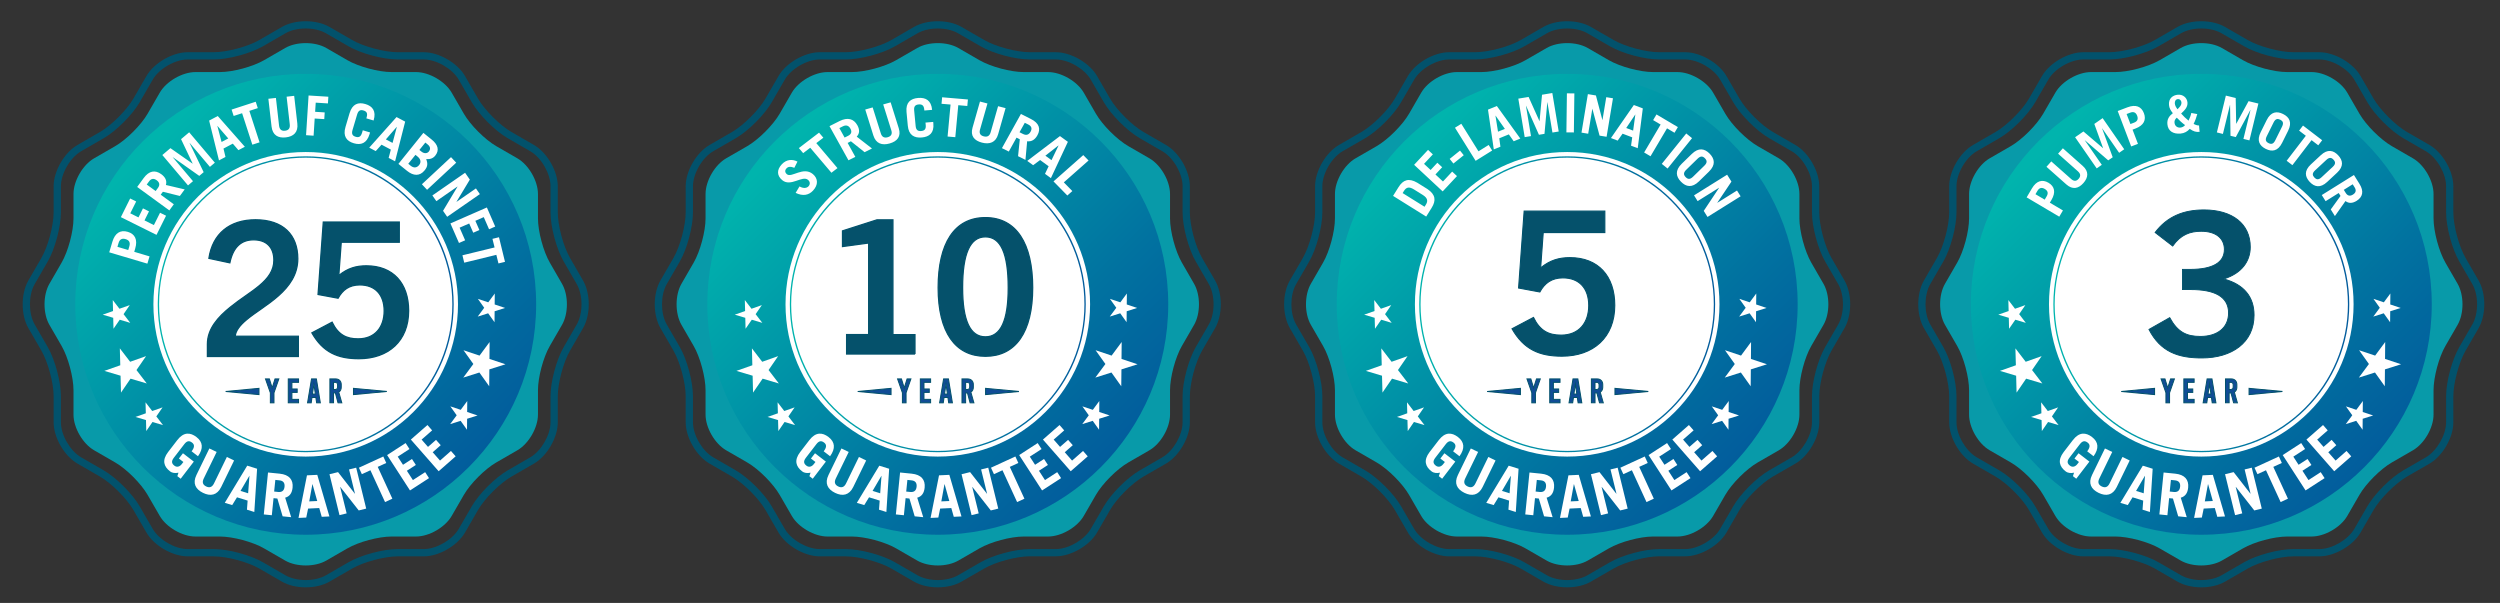 <?xml version="1.0" encoding="utf-8"?>
<!-- Generator: Adobe Illustrator 26.0.2, SVG Export Plug-In . SVG Version: 6.00 Build 0)  -->
<svg version="1.1" id="Layer_1" xmlns="http://www.w3.org/2000/svg" xmlns:xlink="http://www.w3.org/1999/xlink" x="0px" y="0px"
	 viewBox="0 0 991 239" enable-background="new 0 0 991 239" xml:space="preserve">
<rect x="0" y="0" width="991" height="239" fill="#333333" stroke="none"/>
<g>
	<path fill="#089AA9" d="M613.08,19.03c4.48-2.59,11.82-2.59,16.3,0l8.36,4.83c4.48,2.59,12.39,4.71,17.56,4.71h9.66
		c5.18,0,11.53,3.67,14.12,8.15l4.83,8.36c2.59,4.49,8.37,10.27,12.86,12.86l8.37,4.83c4.48,2.59,8.15,8.94,8.15,14.12v9.66
		c0,5.18,2.12,13.08,4.7,17.56l4.83,8.37c2.59,4.48,2.59,11.82,0,16.3l-4.83,8.36c-2.59,4.48-4.7,12.38-4.7,17.56v9.66
		c0,5.18-3.67,11.53-8.15,14.12l-8.37,4.83c-4.49,2.59-10.27,8.37-12.86,12.86l-4.83,8.36c-2.59,4.49-8.94,8.15-14.12,8.15h-9.66
		c-5.18,0-13.08,2.12-17.56,4.7l-8.36,4.83c-4.48,2.59-11.82,2.59-16.3,0l-8.37-4.83c-4.48-2.59-12.39-4.7-17.56-4.7h-9.66
		c-5.17,0-11.52-3.67-14.11-8.15l-4.83-8.36c-2.59-4.49-8.37-10.27-12.86-12.86l-8.37-4.83c-4.48-2.59-8.15-8.94-8.15-14.12v-9.66
		c0-5.18-2.12-13.08-4.71-17.56l-4.83-8.36c-2.59-4.48-2.59-11.82,0-16.3l4.83-8.37c2.59-4.48,4.71-12.39,4.71-17.56v-9.66
		c0-5.17,3.67-11.53,8.15-14.12l8.37-4.83c4.48-2.59,10.27-8.37,12.86-12.86l4.83-8.36c2.59-4.48,8.94-8.15,14.11-8.15h9.66
		c5.18,0,13.08-2.12,17.56-4.71L613.08,19.03z"/>
	<path fill="#02526C" d="M574.44,23.57c-5.01,0-11.36,3.66-13.86,8l-5.17,8.95c-2.88,4.99-9.29,11.4-14.28,14.28l-8.95,5.17
		c-4.33,2.5-8,8.85-8,13.86v10.34c0,5.76-2.34,14.52-5.22,19.5l-5.17,8.95c-2.51,4.34-2.51,11.66,0,16l5.17,8.95
		c2.88,4.99,5.22,13.74,5.22,19.51v10.33c0,5.01,3.66,11.35,8,13.86l8.95,5.17c4.99,2.88,11.4,9.29,14.28,14.28l5.17,8.94
		c2.5,4.33,8.85,8,13.86,8h10.33c5.77,0,14.52,2.34,19.5,5.23l8.95,5.17c2.08,1.19,4.99,1.88,8,1.88s5.93-0.69,8-1.88l8.95-5.17
		c4.99-2.88,13.74-5.23,19.51-5.23h10.33c5.01,0,11.35-3.66,13.86-8l5.17-8.94c2.88-5,9.29-11.4,14.28-14.28l8.95-5.17
		c4.33-2.51,8-8.85,8-13.86v-10.33c0-5.77,2.35-14.52,5.23-19.51l5.17-8.95c2.51-4.34,2.51-11.66,0-16l-5.17-8.95
		c-2.88-4.99-5.23-13.74-5.23-19.5V73.83c0-5.01-3.66-11.35-8-13.86l-8.95-5.17c-4.99-2.88-11.4-9.29-14.28-14.28l-5.17-8.95
		c-2.51-4.34-8.85-8-13.86-8h-10.33c-5.77,0-14.52-2.34-19.51-5.23l-8.95-5.17c-2.07-1.2-4.99-1.88-8-1.88s-5.92,0.68-8,1.88
		l-8.95,5.17c-4.99,2.88-13.74,5.23-19.5,5.23H574.44z M621.23,232.82c-3.55,0-6.91-0.81-9.44-2.27l-8.95-5.17
		c-4.55-2.62-12.82-4.84-18.07-4.84h-10.33c-6.01,0-13.35-4.24-16.35-9.44l-5.17-8.94c-2.63-4.55-8.68-10.6-13.23-13.23l-8.95-5.17
		c-5.21-3-9.44-10.34-9.44-16.35v-10.33c0-5.25-2.21-13.52-4.84-18.07l-5.17-8.95c-3.01-5.2-3.01-13.67,0-18.88l5.17-8.95
		c2.63-4.55,4.84-12.82,4.84-18.07V73.83c0-6.01,4.24-13.35,9.44-16.35l8.95-5.17c4.54-2.62,10.6-8.68,13.23-13.22l5.17-8.95
		c3-5.2,10.34-9.44,16.35-9.44h10.33c5.25,0,13.52-2.21,18.07-4.84l8.95-5.17c2.53-1.47,5.89-2.27,9.44-2.27s6.91,0.8,9.44,2.27
		l8.95,5.17c4.54,2.62,12.82,4.84,18.07,4.84h10.33c6.01,0,13.35,4.24,16.35,9.44l5.16,8.95c2.63,4.54,8.68,10.6,13.23,13.22
		l8.95,5.17c5.21,3.01,9.44,10.34,9.44,16.35v10.34c0,5.25,2.22,13.52,4.84,18.07l5.17,8.95c3.01,5.21,3.01,13.68,0,18.88L726,139
		c-2.62,4.55-4.84,12.82-4.84,18.07v10.33c0,6.01-4.24,13.35-9.44,16.35l-8.95,5.16c-4.55,2.63-10.6,8.68-13.23,13.23l-5.16,8.94
		c-3.01,5.21-10.34,9.44-16.35,9.44h-10.33c-5.25,0-13.53,2.22-18.07,4.84l-8.95,5.17C628.14,232.01,624.78,232.82,621.23,232.82"/>
</g>
<g>
	<defs>
		<path id="SVGID_1_" d="M529.89,120.62c0,50.45,40.9,91.35,91.35,91.35c50.45,0,91.35-40.9,91.35-91.35
			c0-50.45-40.9-91.35-91.35-91.35C570.78,29.27,529.89,70.16,529.89,120.62"/>
	</defs>
	<clipPath id="SVGID_00000002346581346800963670000007291262729528748166_">
		<use xlink:href="#SVGID_1_"  overflow="visible"/>
	</clipPath>
	
		<linearGradient id="SVGID_00000101087877864123029370000005783610882156539521_" gradientUnits="userSpaceOnUse" x1="518.015" y1="634.306" x2="521.694" y2="634.306" gradientTransform="matrix(35.483 35.114 35.114 -35.483 -40095.141 4376.589)">
		<stop  offset="0" style="stop-color:#00B4AD"/>
		<stop  offset="0.072" style="stop-color:#00ADAC"/>
		<stop  offset="0.7" style="stop-color:#0172A0"/>
		<stop  offset="1" style="stop-color:#025B9C"/>
	</linearGradient>
	
		<polygon clip-path="url(#SVGID_00000002346581346800963670000007291262729528748166_)" fill="url(#SVGID_00000101087877864123029370000005783610882156539521_)" points="
		620.28,-62.07 803.92,119.66 622.19,303.3 438.55,121.57 	"/>
</g>
<path fill="#FFFFFF" d="M681.6,120.62c0,33.34-27.03,60.37-60.37,60.37c-33.34,0-60.36-27.03-60.36-60.37
	c0-33.34,27.03-60.36,60.36-60.36C654.57,60.25,681.6,87.28,681.6,120.62"/>
<g>
	<defs>
		<path id="SVGID_00000095318734861793406360000015819498391606366610_" d="M563.11,120.62c0-32.04,26.07-58.12,58.12-58.12
			c32.05,0,58.12,26.08,58.12,58.12c0,32.05-26.07,58.12-58.12,58.12C589.18,178.74,563.11,152.67,563.11,120.62 M579.76,79.14
			c-11.08,11.08-17.18,25.81-17.18,41.47c0,15.67,6.1,30.4,17.18,41.47c11.08,11.08,25.8,17.18,41.47,17.18
			c15.67,0,30.39-6.1,41.47-17.18c11.08-11.07,17.18-25.8,17.18-41.47c0-15.66-6.1-30.39-17.18-41.47
			c-11.08-11.07-25.8-17.18-41.47-17.18C605.57,61.97,590.84,68.07,579.76,79.14"/>
	</defs>
	<clipPath id="SVGID_00000003077616758826086810000014717689384919124905_">
		<use xlink:href="#SVGID_00000095318734861793406360000015819498391606366610_"  overflow="visible"/>
	</clipPath>
	
		<linearGradient id="SVGID_00000091696752111950326200000006768181088919862912_" gradientUnits="userSpaceOnUse" x1="512.323" y1="632.225" x2="516.004" y2="632.225" gradientTransform="matrix(31.864 0 0 -31.864 -15762.095 20266.047)">
		<stop  offset="0" style="stop-color:#00B4AD"/>
		<stop  offset="0.072" style="stop-color:#00ADAC"/>
		<stop  offset="0.7" style="stop-color:#0172A0"/>
		<stop  offset="1" style="stop-color:#025B9C"/>
	</linearGradient>
	
		<rect x="562.58" y="61.97" clip-path="url(#SVGID_00000003077616758826086810000014717689384919124905_)" fill="url(#SVGID_00000091696752111950326200000006768181088919862912_)" width="117.3" height="117.3"/>
</g>
<polygon fill="#FFFFFF" points="694.12,135.57 694.07,142.28 700.42,144.4 694.03,146.42 693.97,153.12 690.08,147.66 
	683.69,149.68 687.67,144.29 683.78,138.83 690.14,140.96 "/>
<polygon fill="#FFFFFF" points="685.27,158.96 685.23,163.31 689.35,164.69 685.2,166 685.16,170.35 682.64,166.81 678.49,168.12 
	681.08,164.62 678.55,161.08 682.68,162.46 "/>
<polygon fill="#FFFFFF" points="696.18,116.34 696.14,120.69 700.27,122.07 696.11,123.38 696.08,127.73 693.55,124.19 689.4,125.5 
	691.99,122 689.47,118.46 693.59,119.84 "/>
<polygon fill="#FFFFFF" points="547.55,138.09 547.72,144.79 541.41,147.02 547.83,148.93 548.01,155.63 551.8,150.1 558.23,152.01 
	554.15,146.69 557.95,141.17 551.63,143.41 "/>
<polygon fill="#FFFFFF" points="557.73,159.48 557.84,163.83 553.75,165.28 557.91,166.52 558.03,170.87 560.49,167.28 
	564.67,168.52 562.02,165.07 564.48,161.48 560.38,162.93 "/>
<polygon fill="#FFFFFF" points="544.74,118.94 544.86,123.29 540.75,124.74 544.92,125.98 545.04,130.32 547.51,126.74 
	551.67,127.98 549.03,124.53 551.49,120.94 547.39,122.39 "/>
<polygon fill="#114C96" points="602.7,156.42 589.49,155.18 602.7,153.95 "/>
<polygon fill="#02526C" points="602.7,156.42 602.72,156.21 591.68,155.18 602.49,154.17 602.49,156.42 602.7,156.42 602.72,156.21 
	602.7,156.42 602.9,156.42 602.9,153.72 589.46,154.98 589.46,155.39 602.9,156.64 602.9,156.42 "/>
<polygon fill="#114C96" points="640.17,153.95 653.39,155.18 640.17,156.41 "/>
<polygon fill="#02526C" points="640.17,153.95 640.15,154.15 651.2,155.18 640.38,156.19 640.38,153.95 640.17,153.95 
	640.15,154.15 640.17,153.95 639.97,153.95 639.97,156.64 653.41,155.38 653.41,154.98 639.97,153.72 639.97,153.95 "/>
<polygon fill="#114C96" points="610.56,150.21 608.65,155.7 608.65,159.66 607.22,159.66 607.22,155.7 605.3,150.21 606.82,150.21 
	607.93,153.81 609.06,150.21 "/>
<polygon fill="#02526C" points="610.56,150.21 610.37,150.14 608.44,155.67 608.44,159.46 607.42,159.46 607.42,155.67 
	605.59,150.41 606.67,150.41 607.93,154.5 609.21,150.41 610.56,150.41 610.56,150.21 610.37,150.14 610.56,150.21 610.56,150 
	608.92,150 607.93,153.13 606.97,150 605.01,150 607.01,155.74 607.01,159.87 608.85,159.87 608.85,155.74 610.85,150 610.56,150 
	"/>
<polygon fill="#114C96" points="614.32,150.21 618.39,150.21 618.39,151.56 615.75,151.56 615.75,154.19 617.84,154.19 
	617.84,155.54 615.75,155.54 615.75,158.31 618.39,158.31 618.39,159.66 614.32,159.66 "/>
<polygon fill="#02526C" points="614.32,150.21 614.32,150.41 618.18,150.41 618.18,151.35 615.55,151.35 615.55,154.39 
	617.64,154.39 617.64,155.34 615.55,155.34 615.55,158.52 618.18,158.52 618.18,159.46 614.53,159.46 614.53,150.21 614.32,150.21 
	614.32,150.41 614.32,150.21 614.12,150.21 614.12,159.87 618.59,159.87 618.59,158.11 615.96,158.11 615.96,155.75 618.05,155.75 
	618.05,153.99 615.96,153.99 615.96,151.76 618.59,151.76 618.59,150 614.12,150 614.12,150.21 "/>
<path fill="#114C96" d="M625.06,156.19l-0.58-3.96l-0.59,3.96H625.06z M625.25,157.57h-1.54l-0.31,2.09h-1.43l1.57-9.45h1.92
	l1.56,9.45h-1.46L625.25,157.57z"/>
<path fill="#02526C" d="M625.06,156.19l0.2-0.03l-0.78-5.34l-0.82,5.57h1.64l-0.03-0.23L625.06,156.19v-0.2h-0.93l0.35-2.35
	l0.38,2.58L625.06,156.19v-0.2V156.19z M625.25,157.57v-0.21h-1.71l-0.31,2.09h-1.02l1.5-9.05h1.57l1.5,9.05h-1.04l-0.31-2.09h-0.18
	V157.57l-0.2,0.03l0.34,2.27h1.87l-1.63-9.86h-2.26l-1.64,9.86h1.85l0.31-2.1h1.36V157.57l-0.2,0.03L625.25,157.57z"/>
<path fill="#114C96" d="M632.26,154.41H633l0.65-0.23l0.23-0.65v-1.09l-0.23-0.65l-0.65-0.23h-0.74V154.41z M634.04,159.66
	l-1.04-3.9h-0.74v3.9h-1.43v-9.45h2.24c0.68,0,1.23,0.2,1.63,0.61c0.4,0.41,0.61,0.96,0.61,1.64v1.04c0,0.43-0.08,0.81-0.26,1.14
	c-0.17,0.33-0.41,0.6-0.73,0.79l1.2,4.22H634.04z"/>
<path fill="#02526C" d="M632.26,154.41v0.21H633l0.79-0.29l0.29-0.79v-1.09l-0.29-0.79l-0.79-0.29h-0.95v3.26h0.21V154.41h0.2v-2.65
	H633l0.5,0.17h0l0.17,0.5v1.09l-0.17,0.5l-0.5,0.17h-0.74V154.41h0.2H632.26z M634.04,159.66l0.2-0.05l-1.08-4.05h-1.1v3.9h-1.02
	v-9.05h2.04c0.64,0,1.13,0.19,1.49,0.56c0.36,0.37,0.55,0.86,0.55,1.5v1.04c0,0.41-0.08,0.75-0.23,1.05l-0.65,0.71l-0.14,0.08
	l1.17,4.12h-1.21V159.66l0.2-0.05L634.04,159.66v0.21h1.76l-1.28-4.49l-0.19,0.06l0.11,0.17c0.35-0.21,0.62-0.5,0.81-0.87
	c0.19-0.36,0.28-0.78,0.28-1.24v-1.04c0-0.72-0.22-1.34-0.67-1.78c-0.45-0.46-1.06-0.68-1.78-0.68h-2.45v9.86h1.84v-3.91h0.38
	l1.04,3.91h0.15V159.66z"/>
<path fill="#FFFFFF" d="M570.35,188.75l1.32,1.02l5.21-6.79l-4.31-3.31l-1.61,2.09l1.78,1.37l-0.62,0.81
	c-0.87,1.14-2,1.38-2.95,0.65c-1.01-0.78-1.34-1.67-0.21-3.14l4.15-5.39c1.13-1.47,2.08-1.38,3.09-0.6
	c0.92,0.71,1.12,1.74-0.19,3.44l2.53,1.95c2.22-3.08,1.97-5.64-0.62-7.62c-2.46-1.89-5.09-2.04-7.59,1.23l-3.64,4.73
	c-2.51,3.27-1.69,5.77,0.77,7.65c0.95,0.73,2.08,0.78,3.35,0.53L570.35,188.75z"/>
<path fill="#FFFFFF" d="M583.03,177.77l-5.12,10.52c-1.61,3.31-0.35,5.64,2.6,7.08c2.95,1.44,5.59,0.99,7.2-2.31l5.13-10.52
	l-2.87-1.4l-5.11,10.5c-0.7,1.43-1.71,1.87-3.1,1.19c-1.39-0.68-1.65-1.73-0.95-3.17l5.11-10.5L583.03,177.77z"/>
<path fill="#FFFFFF" d="M592.09,200.22l1.9-3.09l4.22,1.31l-0.27,3.6l2.92,0.91l1.1-17.14l-3.91-1.21l-8.9,14.73L592.09,200.22z
	 M598.88,188.62l0.04,0.01l-0.52,6.91l-3.02-0.94L598.88,188.62z"/>
<path fill="#FFFFFF" d="M609.19,190.24l1.63,0.17c1.4,0.14,2.19,0.92,2.02,2.53c-0.16,1.61-1.09,2.22-2.49,2.08l-1.63-0.17
	L609.19,190.24z M615.46,205.01l-2.38-7.73c1.84-0.49,2.73-1.91,2.94-3.98c0.31-3.13-1.32-5.15-5.14-5.54l-4.6-0.46l-1.67,16.62
	l3.18,0.32l0.68-6.77l1.52,0.15l2.08,7.05L615.46,205.01z"/>
<path fill="#FFFFFF" d="M621.45,205.16l0.73-3.56l4.42-0.21l0.98,3.47l3.05-0.14l-4.81-16.49l-4.09,0.19l-3.35,16.88L621.45,205.16z
	 M623.88,191.93l0.05,0l1.87,6.67l-3.17,0.15L623.88,191.93z"/>
<polygon fill="#FFFFFF" points="637.45,203.51 634.89,193.04 634.94,193.03 642.24,202.34 645.21,201.61 641.24,185.39 
	638.4,186.09 640.76,195.7 640.71,195.71 634.04,187.15 630.65,187.98 634.63,204.2 "/>
<polygon fill="#FFFFFF" points="642.31,185.4 643.49,187.96 646.88,186.41 652.67,199.02 655.57,197.68 649.78,185.07 
	653.16,183.52 651.98,180.95 "/>
<polygon fill="#FFFFFF" points="670.11,189.53 668.57,187.16 663.72,190.3 661.33,186.61 664.88,184.31 663.35,181.94 659.8,184.24 
	657.71,181.02 662.37,178 660.83,175.63 653.49,180.39 662.57,194.41 "/>
<polygon fill="#FFFFFF" points="680.67,180.89 678.81,178.76 674.46,182.57 671.56,179.27 674.75,176.48 672.88,174.36 
	669.7,177.15 667.17,174.26 671.35,170.6 669.48,168.48 662.91,174.24 673.92,186.8 "/>
<path fill="#05516B" d="M640.1,121.03c0-11.58-6.54-18.91-17.8-18.91c-4.26,0-7.8,1.02-11.42,3.94h-0.16l1.02-13.87h24.42v-8.51
	h-31.99l-2.21,30.49l8.43,1.57c1.89-3.47,4.65-5.59,9.14-5.59c6.54,0,10.24,4.18,10.24,10.95c0,6.78-3.78,11.74-10.95,11.74
	c-4.88,0-8.35-1.66-10.95-7.01l-8.51,4.49c4.73,8.27,10.95,10.87,19.78,10.87C631.59,141.2,640.1,133.72,640.1,121.03"/>
<path fill="none" stroke="#00516B" stroke-width="0.429" stroke-miterlimit="10" d="M640.1,121.03c0-11.58-6.54-18.91-17.8-18.91
	c-4.26,0-7.8,1.02-11.42,3.94h-0.16l1.02-13.87h24.42v-8.51h-31.99l-2.21,30.49l8.43,1.57c1.89-3.47,4.65-5.59,9.14-5.59
	c6.54,0,10.24,4.18,10.24,10.95c0,6.78-3.78,11.74-10.95,11.74c-4.88,0-8.35-1.66-10.95-7.01l-8.51,4.49
	c4.73,8.27,10.95,10.87,19.78,10.87C631.59,141.2,640.1,133.72,640.1,121.03z"/>
<path fill="#FFFFFF" d="M672.94,79.72l8.47-5.29l0.02,0.04l-6.07,9.13l1.5,2.4l13.12-8.19l-1.43-2.29l-7.78,4.86l-0.03-0.04
	l5.6-8.35l-1.71-2.74l-13.12,8.19L672.94,79.72z M672.93,62.9c1.23-1.2,2.09-0.99,2.91-0.15c0.82,0.84,1.01,1.71-0.22,2.91
	l-4.51,4.4c-1.23,1.2-2.09,0.99-2.91,0.15c-0.82-0.85-1.01-1.71,0.22-2.91L672.93,62.9z M666.63,64.92
	c-2.73,2.66-2.3,5.06-0.29,7.11c2.01,2.06,4.39,2.54,7.12-0.13l3.96-3.86c2.73-2.66,2.3-5.06,0.3-7.12
	c-2.01-2.05-4.39-2.54-7.12,0.13L666.63,64.92z M661.03,66.81l9.7-12.05l-2.3-1.85l-9.7,12.05L661.03,66.81z M656.63,45.36
	l-1.33,2.25l2.97,1.76l-6.54,11.07l2.54,1.5l6.54-11.07l2.97,1.76l1.33-2.25L656.63,45.36z M641.25,55.74l1.94-2.75l3.82,1.45
	l-0.46,3.31l2.65,1l2.01-15.78l-3.55-1.35l-9.08,13.1L641.25,55.74z M648.21,45.41l0.04,0.01l-0.88,6.36l-2.74-1.04L648.21,45.41z
	 M629.56,53.01l1.63-9.85l0.04,0.01l2.83,10.59l2.79,0.46l2.53-15.26l-2.66-0.44l-1.5,9.05l-0.04-0.01l-2.56-9.72l-3.19-0.53
	l-2.53,15.26L629.56,53.01z M623.88,52.5l0.2-15.47L621.12,37l-0.2,15.47L623.88,52.5z M606.88,53.95l-1.99-12.01l0.04-0.01
	l5.1,11.49l2.2-0.36l1.12-12.52l0.04-0.01l1.99,12.01l2.49-0.41l-2.53-15.26l-4.08,0.68L610.28,48l-0.04,0.01l-4.3-9.58l-4.08,0.67
	l2.53,15.26L606.88,53.95z M594.77,58.15l-0.46-3.33l3.79-1.55l1.93,2.73l2.62-1.07l-9.3-12.91l-3.51,1.44l2.3,15.77L594.77,58.15z
	 M592.8,45.85l0.04-0.01l3.69,5.25l-2.72,1.11L592.8,45.85z M591.49,59.67l-1.38-2.21l-4.04,2.52l-6.81-10.91l-2.51,1.56l8.19,13.12
	L591.49,59.67z M580.23,61.53l-1.48-1.84l-4.1,3.3l1.48,1.84L580.23,61.53z M577.55,69.8l-1.91-1.78l-3.65,3.92l-2.98-2.78
	l2.67-2.87l-1.91-1.78l-2.67,2.87l-2.61-2.43l3.5-3.76l-1.91-1.78l-5.52,5.92l11.32,10.54L577.55,69.8z M556,76.54l0.54-0.88
	c0.98-1.56,2.13-1.7,3.98-0.55l3.46,2.16c1.96,1.23,2.12,2.44,1.25,3.82l-0.54,0.87L556,76.54z M565.34,85.85l2.18-3.49
	c1.79-2.87,1.56-5.24-1.69-7.42l-4.04-2.52c-3.37-1.96-5.61-1.13-7.4,1.74l-2.18,3.49L565.34,85.85z"/>
<path fill="#089AA9" d="M113.04,19.03c4.48-2.59,11.82-2.59,16.3,0l8.36,4.83c4.48,2.59,12.39,4.71,17.56,4.71h9.66
	c5.18,0,11.53,3.67,14.12,8.15l4.83,8.36c2.59,4.49,8.37,10.27,12.86,12.86l8.37,4.83c4.48,2.59,8.15,8.94,8.15,14.12v9.66
	c0,5.18,2.12,13.08,4.7,17.56l4.83,8.37c2.59,4.48,2.59,11.82,0,16.3l-4.83,8.36c-2.59,4.48-4.7,12.38-4.7,17.56v9.66
	c0,5.18-3.67,11.53-8.15,14.12l-8.37,4.83c-4.49,2.59-10.27,8.37-12.86,12.86l-4.83,8.36c-2.59,4.49-8.94,8.15-14.12,8.15h-9.66
	c-5.18,0-13.08,2.12-17.56,4.7l-8.36,4.83c-4.48,2.59-11.82,2.59-16.3,0l-8.37-4.83c-4.48-2.59-12.39-4.7-17.56-4.7h-9.66
	c-5.17,0-11.52-3.67-14.11-8.15l-4.83-8.36c-2.59-4.49-8.37-10.27-12.86-12.86l-8.37-4.83c-4.48-2.59-8.15-8.94-8.15-14.12v-9.66
	c0-5.18-2.12-13.08-4.71-17.56l-4.83-8.36c-2.59-4.48-2.59-11.82,0-16.3l4.83-8.37c2.59-4.48,4.71-12.39,4.71-17.56v-9.66
	c0-5.17,3.67-11.53,8.15-14.12l8.37-4.83c4.48-2.59,10.27-8.37,12.86-12.86l4.83-8.36c2.59-4.48,8.94-8.15,14.11-8.15h9.66
	c5.18,0,13.08-2.12,17.56-4.71L113.04,19.03z"/>
<path fill="#02526C" d="M74.4,23.57c-5.01,0-11.36,3.66-13.86,8l-5.17,8.95c-2.88,4.99-9.29,11.4-14.28,14.28l-8.95,5.17
	c-4.33,2.5-8,8.85-8,13.86v10.34c0,5.76-2.34,14.52-5.22,19.5l-5.17,8.95c-2.51,4.34-2.51,11.66,0,16l5.17,8.95
	c2.88,4.99,5.22,13.74,5.22,19.51v10.33c0,5.01,3.66,11.35,8,13.86l8.95,5.17c4.99,2.88,11.4,9.29,14.28,14.28l5.17,8.94
	c2.5,4.33,8.85,8,13.86,8h10.33c5.77,0,14.52,2.34,19.5,5.23l8.95,5.17c2.08,1.19,4.99,1.88,8,1.88c3.01,0,5.93-0.69,8-1.88
	l8.95-5.17c4.99-2.88,13.74-5.23,19.51-5.23h10.33c5.01,0,11.35-3.66,13.86-8l5.17-8.94c2.88-5,9.29-11.4,14.28-14.28l8.95-5.17
	c4.33-2.51,8-8.85,8-13.86v-10.33c0-5.77,2.35-14.52,5.23-19.51l5.17-8.95c2.51-4.34,2.51-11.66,0-16l-5.17-8.95
	c-2.88-4.99-5.23-13.74-5.23-19.5V73.83c0-5.01-3.66-11.35-8-13.86l-8.95-5.17c-4.99-2.88-11.4-9.29-14.28-14.28l-5.17-8.95
	c-2.51-4.34-8.85-8-13.86-8h-10.33c-5.77,0-14.52-2.34-19.51-5.23l-8.95-5.17c-2.07-1.2-4.99-1.88-8-1.88c-3.01,0-5.92,0.68-8,1.88
	l-8.95,5.17c-4.99,2.88-13.74,5.23-19.5,5.23H74.4z M121.19,232.82c-3.55,0-6.91-0.81-9.44-2.27l-8.95-5.17
	c-4.55-2.62-12.82-4.84-18.07-4.84H74.4c-6.01,0-13.35-4.24-16.35-9.44l-5.17-8.94c-2.63-4.55-8.68-10.6-13.23-13.23l-8.95-5.17
	c-5.21-3-9.44-10.34-9.44-16.35v-10.33c0-5.25-2.22-13.52-4.84-18.07l-5.17-8.95c-3.01-5.2-3.01-13.67,0-18.88l5.17-8.95
	c2.63-4.55,4.84-12.82,4.84-18.07V73.83c0-6.01,4.24-13.35,9.44-16.35l8.95-5.17c4.54-2.62,10.6-8.68,13.23-13.22l5.17-8.95
	c3-5.2,10.34-9.44,16.35-9.44h10.33c5.25,0,13.52-2.21,18.07-4.84l8.95-5.17c2.53-1.47,5.89-2.27,9.44-2.27
	c3.55,0,6.91,0.8,9.44,2.27l8.95,5.17c4.54,2.62,12.82,4.84,18.07,4.84h10.33c6.01,0,13.35,4.24,16.35,9.44l5.16,8.95
	c2.63,4.54,8.68,10.6,13.23,13.22l8.95,5.17c5.21,3.01,9.44,10.34,9.44,16.35v10.34c0,5.25,2.21,13.52,4.84,18.07l5.17,8.95
	c3.01,5.21,3.01,13.68,0,18.88l-5.17,8.95c-2.62,4.55-4.84,12.82-4.84,18.07v10.33c0,6.01-4.24,13.35-9.44,16.35l-8.95,5.16
	c-4.55,2.63-10.6,8.68-13.23,13.23l-5.16,8.94c-3.01,5.21-10.34,9.44-16.35,9.44h-10.33c-5.25,0-13.53,2.22-18.07,4.84l-8.95,5.17
	C128.09,232.01,124.74,232.82,121.19,232.82"/>
<g>
	<defs>
		<path id="SVGID_00000025408327605321079550000001153893939153894801_" d="M29.84,120.62c0,50.45,40.9,91.35,91.34,91.35
			c50.45,0,91.35-40.9,91.35-91.35c0-50.45-40.9-91.35-91.35-91.35C70.74,29.27,29.84,70.16,29.84,120.62"/>
	</defs>
	<clipPath id="SVGID_00000029725870232294198550000008245065186968035727_">
		<use xlink:href="#SVGID_00000025408327605321079550000001153893939153894801_"  overflow="visible"/>
	</clipPath>
	
		<linearGradient id="SVGID_00000029029304114907836720000012405627967398276792_" gradientUnits="userSpaceOnUse" x1="512.83" y1="629.175" x2="516.509" y2="629.175" gradientTransform="matrix(35.483 35.114 35.114 -35.483 -40231.043 4376.589)">
		<stop  offset="0" style="stop-color:#00B4AD"/>
		<stop  offset="0.072" style="stop-color:#00ADAC"/>
		<stop  offset="0.7" style="stop-color:#0172A0"/>
		<stop  offset="1" style="stop-color:#025B9C"/>
	</linearGradient>
	
		<polygon clip-path="url(#SVGID_00000029725870232294198550000008245065186968035727_)" fill="url(#SVGID_00000029029304114907836720000012405627967398276792_)" points="
		120.23,-62.07 303.88,119.66 122.14,303.3 -61.5,121.57 	"/>
</g>
<path fill="#FFFFFF" d="M181.55,120.62c0,33.34-27.03,60.37-60.37,60.37c-33.34,0-60.37-27.03-60.37-60.37
	c0-33.34,27.03-60.36,60.37-60.36C154.53,60.25,181.55,87.28,181.55,120.62"/>
<g>
	<defs>
		<path id="SVGID_00000018952724498750940280000010760689897690031754_" d="M63.06,120.62c0-32.04,26.07-58.12,58.12-58.12
			s58.12,26.08,58.12,58.12c0,32.05-26.08,58.12-58.12,58.12S63.06,152.67,63.06,120.62 M79.72,79.14
			c-10.94,10.94-17.02,25.43-17.18,40.86v1.22c0.16,15.44,6.24,29.93,17.18,40.86c11.08,11.08,25.8,17.18,41.47,17.18
			c15.67,0,30.39-6.1,41.47-17.18c11.08-11.07,17.18-25.8,17.18-41.47c0-15.66-6.1-30.39-17.18-41.47
			c-11.08-11.07-25.81-17.18-41.47-17.18C105.52,61.97,90.79,68.07,79.72,79.14"/>
	</defs>
	<clipPath id="SVGID_00000083055500213134348340000016790976720314600098_">
		<use xlink:href="#SVGID_00000018952724498750940280000010760689897690031754_"  overflow="visible"/>
	</clipPath>
	
		<linearGradient id="SVGID_00000158735001522634880590000003487155777784533388_" gradientUnits="userSpaceOnUse" x1="500.895" y1="632.225" x2="504.576" y2="632.225" gradientTransform="matrix(31.864 0 0 -31.864 -15897.997 20266.047)">
		<stop  offset="0" style="stop-color:#00B4AD"/>
		<stop  offset="0.072" style="stop-color:#00ADAC"/>
		<stop  offset="0.7" style="stop-color:#0172A0"/>
		<stop  offset="1" style="stop-color:#025B9C"/>
	</linearGradient>
	
		<rect x="62.54" y="61.97" clip-path="url(#SVGID_00000083055500213134348340000016790976720314600098_)" fill="url(#SVGID_00000158735001522634880590000003487155777784533388_)" width="117.3" height="117.3"/>
</g>
<polygon fill="#FFFFFF" points="194.08,135.57 194.02,142.28 200.37,144.4 193.98,146.42 193.92,153.12 190.03,147.66 
	183.64,149.68 187.63,144.29 183.73,138.83 190.09,140.96 "/>
<polygon fill="#FFFFFF" points="185.22,158.96 185.18,163.31 189.31,164.69 185.16,166 185.12,170.35 182.59,166.81 178.44,168.12 
	181.03,164.62 178.51,161.08 182.63,162.46 "/>
<polygon fill="#FFFFFF" points="196.13,116.34 196.09,120.69 200.22,122.07 196.07,123.38 196.03,127.73 193.5,124.19 189.36,125.5 
	191.94,122 189.42,118.46 193.54,119.84 "/>
<polygon fill="#FFFFFF" points="47.5,138.09 47.68,144.79 41.36,147.02 47.79,148.93 47.96,155.63 51.75,150.1 58.18,152.01 
	54.1,146.69 57.9,141.17 51.59,143.41 "/>
<polygon fill="#FFFFFF" points="57.69,159.48 57.8,163.83 53.7,165.28 57.87,166.52 57.98,170.87 60.45,167.28 64.62,168.52 
	61.97,165.07 64.44,161.48 60.34,162.93 "/>
<polygon fill="#FFFFFF" points="44.7,118.94 44.81,123.29 40.71,124.74 44.88,125.98 44.99,130.32 47.46,126.74 51.63,127.98 
	48.98,124.53 51.44,120.94 47.35,122.39 "/>
<polygon fill="#114C96" points="102.65,156.42 89.44,155.18 102.65,153.95 "/>
<polygon fill="#02526C" points="102.65,156.42 102.67,156.21 91.63,155.18 102.45,154.17 102.45,156.42 102.65,156.42 
	102.67,156.21 102.65,156.42 102.86,156.42 102.86,153.72 89.42,154.98 89.42,155.39 102.86,156.64 102.86,156.42 "/>
<polygon fill="#114C96" points="140.13,153.95 153.34,155.18 140.13,156.41 "/>
<polygon fill="#02526C" points="140.13,153.95 140.11,154.15 151.15,155.18 140.33,156.19 140.33,153.95 140.13,153.95 
	140.11,154.15 140.13,153.95 139.92,153.95 139.92,156.64 153.36,155.38 153.36,154.98 139.92,153.72 139.92,153.95 "/>
<polygon fill="#114C96" points="110.52,150.21 108.6,155.7 108.6,159.66 107.17,159.66 107.17,155.7 105.25,150.21 106.78,150.21 
	107.88,153.81 109.02,150.21 "/>
<polygon fill="#02526C" points="110.52,150.21 110.33,150.14 108.4,155.67 108.4,159.46 107.37,159.46 107.37,155.67 105.54,150.41 
	106.63,150.41 107.88,154.5 109.17,150.41 110.52,150.41 110.52,150.21 110.33,150.14 110.52,150.21 110.52,150 108.87,150 
	107.89,153.13 106.93,150 104.96,150 106.97,155.74 106.97,159.87 108.8,159.87 108.8,155.74 110.81,150 110.52,150 "/>
<polygon fill="#114C96" points="114.27,150.21 118.34,150.21 118.34,151.56 115.7,151.56 115.7,154.19 117.8,154.19 117.8,155.54 
	115.7,155.54 115.7,158.31 118.34,158.31 118.34,159.66 114.27,159.66 "/>
<polygon fill="#02526C" points="114.27,150.21 114.27,150.41 118.14,150.41 118.14,151.35 115.5,151.35 115.5,154.39 117.6,154.39 
	117.6,155.34 115.5,155.34 115.5,158.52 118.14,158.52 118.14,159.46 114.48,159.46 114.48,150.21 114.27,150.21 114.27,150.41 
	114.27,150.21 114.07,150.21 114.07,159.87 118.54,159.87 118.54,158.11 115.91,158.11 115.91,155.75 118,155.75 118,153.99 
	115.91,153.99 115.91,151.76 118.54,151.76 118.54,150 114.07,150 114.07,150.21 "/>
<path fill="#114C96" d="M125.01,156.19l-0.58-3.96l-0.59,3.96H125.01z M125.2,157.57h-1.54l-0.31,2.09h-1.43l1.57-9.45h1.92
	l1.56,9.45h-1.46L125.2,157.57z"/>
<path fill="#02526C" d="M125.01,156.19l0.2-0.03l-0.78-5.34l-0.82,5.57h1.64l-0.03-0.23L125.01,156.19v-0.2h-0.93l0.35-2.35
	l0.38,2.58L125.01,156.19v-0.2V156.19z M125.2,157.57v-0.21h-1.71l-0.31,2.09h-1.02l1.5-9.05h1.57l1.5,9.05h-1.04l-0.31-2.09h-0.18
	V157.57l-0.2,0.03l0.34,2.27h1.87l-1.63-9.86h-2.26l-1.64,9.86h1.85l0.31-2.1h1.36V157.57l-0.2,0.03L125.2,157.57z"/>
<path fill="#114C96" d="M132.21,154.41h0.74l0.65-0.23l0.23-0.65v-1.09l-0.23-0.65l-0.65-0.23h-0.74V154.41z M133.99,159.66
	l-1.04-3.9h-0.74v3.9h-1.43v-9.45h2.24c0.68,0,1.23,0.2,1.63,0.61c0.4,0.41,0.61,0.96,0.61,1.64v1.04c0,0.43-0.08,0.81-0.26,1.14
	c-0.17,0.33-0.41,0.6-0.73,0.79l1.2,4.22H133.99z"/>
<path fill="#02526C" d="M132.21,154.41v0.21h0.74l0.79-0.29l0.29-0.79v-1.09l-0.29-0.79l-0.79-0.29h-0.95v3.26h0.21V154.41h0.2
	v-2.65h0.54l0.5,0.17h0l0.17,0.5v1.09l-0.17,0.5l-0.5,0.17h-0.74V154.41h0.2H132.21z M133.99,159.66l0.2-0.05l-1.08-4.05h-1.1v3.9
	h-1.02v-9.05h2.04c0.64,0,1.13,0.19,1.49,0.56c0.36,0.37,0.55,0.86,0.55,1.5v1.04c0,0.41-0.08,0.75-0.23,1.05l-0.65,0.71l-0.14,0.08
	l1.17,4.12h-1.21V159.66l0.2-0.05L133.99,159.66v0.21h1.76l-1.28-4.49l-0.2,0.06l0.11,0.17c0.35-0.21,0.62-0.5,0.81-0.87
	c0.19-0.36,0.28-0.78,0.28-1.24v-1.04c0-0.72-0.22-1.34-0.67-1.78c-0.45-0.46-1.06-0.68-1.78-0.68h-2.45v9.86h1.84v-3.91h0.38
	l1.04,3.91h0.15V159.66z"/>
<path fill="#FFFFFF" d="M70.3,188.75l1.32,1.02l5.21-6.79l-4.31-3.31l-1.61,2.09l1.78,1.37l-0.62,0.81c-0.87,1.14-2,1.38-2.95,0.65
	c-1.01-0.78-1.34-1.67-0.21-3.14l4.15-5.39c1.13-1.47,2.08-1.38,3.09-0.6c0.92,0.71,1.12,1.74-0.2,3.44l2.53,1.95
	c2.22-3.08,1.97-5.64-0.62-7.62c-2.46-1.89-5.09-2.04-7.59,1.23l-3.64,4.73c-2.51,3.27-1.69,5.77,0.77,7.65
	c0.95,0.73,2.08,0.78,3.35,0.53L70.3,188.75z"/>
<path fill="#FFFFFF" d="M82.99,177.77l-5.12,10.52c-1.61,3.31-0.35,5.64,2.6,7.08c2.95,1.44,5.59,0.99,7.2-2.31l5.13-10.52
	l-2.87-1.4l-5.11,10.5c-0.7,1.43-1.71,1.87-3.1,1.19c-1.39-0.68-1.65-1.73-0.95-3.17l5.11-10.5L82.99,177.77z"/>
<path fill="#FFFFFF" d="M92.04,200.22l1.9-3.09l4.22,1.31l-0.27,3.6l2.92,0.91l1.1-17.14L98,184.59l-8.9,14.73L92.04,200.22z
	 M98.84,188.62l0.04,0.01l-0.52,6.91l-3.02-0.94L98.84,188.62z"/>
<path fill="#FFFFFF" d="M109.14,190.24l1.63,0.17c1.4,0.14,2.19,0.92,2.02,2.53c-0.16,1.61-1.09,2.22-2.49,2.08l-1.63-0.17
	L109.14,190.24z M115.42,205.01l-2.38-7.73c1.84-0.49,2.73-1.91,2.94-3.98c0.31-3.13-1.32-5.15-5.14-5.54l-4.6-0.46l-1.67,16.62
	l3.18,0.32l0.68-6.77l1.52,0.15l2.08,7.05L115.42,205.01z"/>
<path fill="#FFFFFF" d="M121.4,205.16l0.73-3.56l4.42-0.21l0.98,3.47l3.05-0.14l-4.81-16.49l-4.09,0.19l-3.35,16.88L121.4,205.16z
	 M123.83,191.93l0.05,0l1.87,6.67l-3.17,0.15L123.83,191.93z"/>
<polygon fill="#FFFFFF" points="137.41,203.51 134.84,193.04 134.89,193.03 142.2,202.34 145.16,201.61 141.19,185.39 
	138.36,186.09 140.71,195.7 140.67,195.71 134,187.15 130.61,187.98 134.58,204.2 "/>
<polygon fill="#FFFFFF" points="142.27,185.4 143.44,187.96 146.83,186.41 152.63,199.02 155.53,197.68 149.73,185.07 
	153.11,183.52 151.94,180.95 "/>
<polygon fill="#FFFFFF" points="170.06,189.53 168.53,187.16 163.67,190.3 161.28,186.61 164.84,184.31 163.3,181.94 159.75,184.24 
	157.66,181.02 162.32,178 160.79,175.63 153.45,180.39 162.52,194.41 "/>
<polygon fill="#FFFFFF" points="180.62,180.89 178.76,178.76 174.42,182.57 171.52,179.27 174.7,176.48 172.84,174.36 
	169.66,177.15 167.12,174.26 171.3,170.6 169.44,168.48 162.86,174.24 173.88,186.8 "/>
<path fill="#05516B" d="M118.27,141.3v-8.01H93.26c0.07-2.08,1.86-4.38,4.45-6.53c6.75-5.72,20.34-11.65,20.34-24.2
	c0-9.5-5.87-15.44-16.77-15.44c-10.24,0-17,5.5-18.48,15.29l8.31,1.78c1.34-6.45,4.68-9.12,9.43-9.12c4.97,0,8.02,2.82,8.02,8.09
	c0,8.31-9.5,12.25-17.22,18.56c-4.9,3.93-9.13,8.61-9.13,14.7v4.9H118.27z M161.99,123.19c0-10.91-6.16-17.82-16.77-17.82
	c-4,0-7.35,0.96-10.76,3.71h-0.15l0.96-13.06h23.01V88h-30.13l-2.08,28.73l7.94,1.48c1.79-3.26,4.38-5.27,8.62-5.27
	c6.16,0,9.65,3.93,9.65,10.32c0,6.38-3.57,11.06-10.32,11.06c-4.6,0-7.87-1.56-10.32-6.61l-8.02,4.23
	c4.46,7.8,10.32,10.24,18.63,10.25C153.97,142.19,161.99,135.14,161.99,123.19"/>
<path fill="none" stroke="#00516B" stroke-width="0.498" stroke-miterlimit="10" d="M118.27,141.3v-8.01H93.26
	c0.07-2.08,1.86-4.38,4.45-6.53c6.75-5.72,20.34-11.65,20.34-24.2c0-9.5-5.87-15.44-16.77-15.44c-10.24,0-17,5.5-18.48,15.29
	l8.31,1.78c1.34-6.45,4.68-9.12,9.43-9.12c4.97,0,8.02,2.82,8.02,8.09c0,8.31-9.5,12.25-17.22,18.56c-4.9,3.93-9.13,8.61-9.13,14.7
	v4.9H118.27z M161.99,123.19c0-10.91-6.16-17.82-16.77-17.82c-4,0-7.35,0.96-10.76,3.71h-0.15l0.96-13.06h23.01V88h-30.13
	l-2.08,28.73l7.94,1.48c1.79-3.26,4.38-5.27,8.62-5.27c6.16,0,9.65,3.93,9.65,10.32c0,6.38-3.57,11.06-10.32,11.06
	c-4.6,0-7.87-1.56-10.32-6.61l-8.02,4.23c4.46,7.8,10.32,10.24,18.63,10.25C153.97,142.19,161.99,135.14,161.99,123.19"/>
<path fill="#FFFFFF" d="M59.28,101.63l-6.07-1.81l0.38-1.28c1.06-3.56-0.1-5.8-2.95-6.64c-2.85-0.85-5.04,0.39-6.1,3.95l-1.24,4.17
	l15.12,4.49L59.28,101.63z M46.55,97.84l0.46-1.55c0.43-1.43,1.35-1.93,2.78-1.5c1.42,0.42,1.92,1.34,1.5,2.77l-0.46,1.55
	L46.55,97.84z M65.83,85.51l-2.39-1.18l-2.44,4.89l-3.72-1.85l1.78-3.58l-2.39-1.19l-1.78,3.58l-3.25-1.62l2.34-4.69l-2.39-1.19
	l-3.68,7.4l14.13,7.02L65.83,85.51z M73.21,75.08l-7.44-1.75c0.48-1.73-0.26-3.13-1.85-4.29c-2.41-1.75-4.83-1.39-6.97,1.54
	l-2.57,3.53l12.74,9.29l1.78-2.43l-5.19-3.79l0.85-1.17l6.74,1.67L73.21,75.08z M58.17,73.15l0.92-1.25
	c0.78-1.08,1.79-1.35,3.03-0.44c1.23,0.9,1.28,1.94,0.5,3.01l-0.92,1.26L58.17,73.15z M76.5,71.82l-8.01-9.47l0.03-0.03l10.47,7.4
	l1.74-1.47L75.16,56.7l0.04-0.03l8.01,9.48l1.96-1.66L74.99,52.44l-3.22,2.72l4.6,9.68l-0.04,0.03l-8.77-6.14l-3.21,2.72
	l10.18,12.05L76.5,71.82z M86.16,49.94l0.04-0.02l4.28,4.96l-2.65,1.4L86.16,49.94z M89.38,62.22l-0.79-3.33l3.69-1.95l2.23,2.58
	l2.55-1.34L86.32,45.99L82.9,47.8l3.9,15.78L89.38,62.22z M91.8,43.44l0.82,2.53l3.35-1.09l4.05,12.47l2.87-0.92l-4.05-12.48
	l3.35-1.09l-0.82-2.53L91.8,43.44z M106.38,39.15l1.26,10.99c0.39,3.45,2.58,4.67,5.66,4.32s4.96-2.04,4.56-5.49l-1.25-10.98
	l-3,0.34l1.25,10.97c0.18,1.5-0.41,2.35-1.87,2.52c-1.46,0.17-2.2-0.54-2.37-2.04l-1.25-10.96L106.38,39.15z M124.31,53.79
	l0.43-6.81l3.8,0.24l0.17-2.66l-3.79-0.24l0.23-3.63l4.84,0.31l0.17-2.66l-7.84-0.49l-1,15.74L124.31,53.79z M141.57,45.37
	c0.5-1.68,1.37-1.92,2.52-1.58c1.15,0.35,1.75,1.02,1.25,2.7l-0.13,0.42l2.89,0.86l0.01-0.05c1.11-3.72-0.46-5.65-3.27-6.48
	c-2.8-0.84-5.17-0.08-6.28,3.65l-1.6,5.41c-1.11,3.72,0.46,5.65,3.27,6.48c2.81,0.84,5.17,0.08,6.28-3.65l0.18-0.63l-2.88-0.86
	l-0.3,1.01c-0.5,1.67-1.37,1.92-2.52,1.57c-1.15-0.34-1.75-1.02-1.25-2.69L141.57,45.37z M157.26,50.3l0.04,0.02l-1.69,6.33
	l-2.65-1.39L157.26,50.3z M148.94,59.89l2.3-2.54l3.69,1.95l-0.87,3.29l2.55,1.35l4-15.73l-3.42-1.81l-10.82,12.13L148.94,59.89z
	 M157.93,64.97l3.44,2.77c2.48,2.01,5,2.21,6.96-0.22c1.24-1.53,1.27-2.63,0.64-4.49c1.47,0.2,2.71-0.26,3.57-1.34
	c1.7-2.11,1.11-4.33-1.41-6.36l-3.3-2.66L157.93,64.97z M164.69,61.38l0.81,0.66c1.23,0.99,1.58,2.23,0.63,3.4
	c-0.86,1.07-2.09,1.27-3.31,0.28l-0.99-0.79L164.69,61.38z M168.61,56.51l0.93,0.76c1.11,0.89,1.17,1.89,0.45,2.8
	c-0.68,0.83-1.87,0.88-2.92,0.03l-0.82-0.66L168.61,56.51z M169.29,75.24l11.55-10.75l-2.06-2.2l-11.54,10.75L169.29,75.24z
	 M172.97,79.74l8.37-5.8l0.02,0.04l-5.74,9.59l1.64,2.37l12.96-8.99l-1.56-2.26l-7.69,5.33l-0.02-0.04l5.29-8.78l-1.88-2.71
	l-12.97,8.99L172.97,79.74z M181.94,96.32l2.44-1.06l-2.19-5.01l3.8-1.66l1.6,3.66l2.44-1.06l-1.6-3.66l3.33-1.46l2.1,4.81
	l2.44-1.07L193,82.24l-14.46,6.32L181.94,96.32z M197.8,94.04l-2.59,0.64l0.84,3.41l-12.74,3.11l0.71,2.93l12.73-3.11l0.84,3.41
	l2.59-0.63L197.8,94.04z"/>
<path fill="#089AA9" d="M363.59,19.03c4.48-2.59,11.82-2.59,16.3,0l8.36,4.83c4.48,2.59,12.39,4.71,17.56,4.71h9.66
	c5.18,0,11.53,3.67,14.12,8.15l4.83,8.36c2.59,4.49,8.37,10.27,12.86,12.86l8.37,4.83c4.48,2.59,8.15,8.94,8.15,14.12v9.66
	c0,5.17,2.12,13.08,4.7,17.56l4.83,8.37c2.59,4.48,2.59,11.82,0,16.3l-4.83,8.36c-2.59,4.48-4.7,12.38-4.7,17.56v9.66
	c0,5.18-3.67,11.53-8.15,14.12l-8.37,4.83c-4.49,2.59-10.27,8.37-12.86,12.86l-4.83,8.36c-2.59,4.49-8.94,8.15-14.12,8.15h-9.66
	c-5.18,0-13.08,2.12-17.56,4.7l-8.36,4.83c-4.48,2.59-11.82,2.59-16.3,0l-8.37-4.83c-4.48-2.59-12.39-4.7-17.56-4.7H328
	c-5.17,0-11.52-3.67-14.11-8.15l-4.83-8.36c-2.59-4.49-8.37-10.27-12.86-12.86l-8.37-4.83c-4.48-2.59-8.15-8.94-8.15-14.12v-9.66
	c0-5.18-2.12-13.08-4.71-17.56l-4.83-8.36c-2.59-4.48-2.59-11.82,0-16.3l4.83-8.37c2.59-4.48,4.71-12.39,4.71-17.56v-9.66
	c0-5.17,3.67-11.53,8.15-14.12l8.37-4.83c4.48-2.59,10.27-8.37,12.86-12.86l4.83-8.36c2.59-4.48,8.94-8.15,14.11-8.15h9.66
	c5.18,0,13.08-2.12,17.56-4.71L363.59,19.03z"/>
<path fill="#02526C" d="M324.95,23.57c-5.01,0-11.36,3.66-13.86,8l-5.17,8.95c-2.88,4.99-9.29,11.4-14.28,14.28l-8.95,5.17
	c-4.33,2.5-8,8.85-8,13.86v10.34c0,5.76-2.34,14.52-5.22,19.5l-5.17,8.95c-2.51,4.34-2.51,11.66,0,16l5.17,8.95
	c2.88,4.99,5.22,13.74,5.22,19.51v10.33c0,5.01,3.66,11.35,8,13.86l8.95,5.17c4.99,2.88,11.4,9.29,14.28,14.28l5.17,8.94
	c2.5,4.33,8.85,8,13.86,8h10.33c5.77,0,14.52,2.34,19.5,5.23l8.95,5.17c2.08,1.19,4.99,1.88,8,1.88c3.01,0,5.93-0.69,8-1.88
	l8.95-5.17c4.99-2.88,13.74-5.23,19.51-5.23h10.33c5.01,0,11.35-3.66,13.86-8l5.17-8.94c2.88-5,9.29-11.4,14.28-14.28l8.95-5.17
	c4.33-2.51,8-8.85,8-13.86v-10.33c0-5.77,2.35-14.52,5.23-19.51l5.17-8.95c2.51-4.34,2.51-11.66,0-16l-5.17-8.95
	c-2.88-4.99-5.23-13.74-5.23-19.5V73.83c0-5.01-3.66-11.35-8-13.86l-8.95-5.17c-4.99-2.88-11.4-9.29-14.28-14.28l-5.17-8.95
	c-2.51-4.34-8.85-8-13.86-8H408.2c-5.77,0-14.52-2.34-19.51-5.23l-8.95-5.17c-2.07-1.2-4.99-1.88-8-1.88c-3.01,0-5.92,0.68-8,1.88
	l-8.95,5.17c-4.99,2.88-13.74,5.23-19.5,5.23H324.95z M371.74,232.82c-3.55,0-6.91-0.81-9.44-2.27l-8.95-5.17
	c-4.55-2.62-12.82-4.84-18.07-4.84h-10.33c-6.01,0-13.35-4.24-16.35-9.44l-5.17-8.94c-2.63-4.55-8.68-10.6-13.23-13.23l-8.95-5.17
	c-5.21-3-9.44-10.34-9.44-16.35v-10.33c0-5.25-2.21-13.52-4.84-18.07l-5.17-8.95c-3.01-5.2-3.01-13.67,0-18.88l5.17-8.95
	c2.63-4.54,4.84-12.82,4.84-18.07V73.83c0-6.01,4.24-13.35,9.44-16.35l8.95-5.17c4.54-2.62,10.6-8.68,13.23-13.22l5.17-8.95
	c3-5.2,10.34-9.44,16.35-9.44h10.33c5.25,0,13.52-2.21,18.07-4.84l8.95-5.17c2.53-1.47,5.89-2.27,9.44-2.27
	c3.55,0,6.91,0.8,9.44,2.27l8.95,5.17c4.54,2.62,12.82,4.84,18.07,4.84h10.33c6.01,0,13.35,4.24,16.35,9.44l5.16,8.95
	c2.63,4.54,8.68,10.6,13.23,13.22l8.95,5.17c5.21,3.01,9.44,10.34,9.44,16.35v10.34c0,5.25,2.22,13.52,4.84,18.07l5.17,8.95
	c3.01,5.21,3.01,13.68,0,18.88L476.5,139c-2.62,4.55-4.84,12.82-4.84,18.07v10.33c0,6.01-4.24,13.35-9.44,16.35l-8.95,5.16
	c-4.55,2.63-10.6,8.68-13.23,13.23l-5.16,8.94c-3.01,5.21-10.34,9.44-16.35,9.44H408.2c-5.25,0-13.53,2.22-18.07,4.84l-8.95,5.17
	C378.65,232.01,375.29,232.82,371.74,232.82"/>
<g>
	<defs>
		<path id="SVGID_00000044139220185028651300000006006580866542520722_" d="M280.39,120.62c0,50.45,40.9,91.35,91.35,91.35
			s91.35-40.9,91.35-91.35c0-50.45-40.9-91.35-91.35-91.35S280.39,70.16,280.39,120.62"/>
	</defs>
	<clipPath id="SVGID_00000015318642699868009790000009281220904350903976_">
		<use xlink:href="#SVGID_00000044139220185028651300000006006580866542520722_"  overflow="visible"/>
	</clipPath>
	
		<linearGradient id="SVGID_00000071555236637711553790000011203681583978685591_" gradientUnits="userSpaceOnUse" x1="515.428" y1="631.746" x2="519.107" y2="631.746" gradientTransform="matrix(35.483 35.114 35.114 -35.483 -40162.949 4376.589)">
		<stop  offset="0" style="stop-color:#00B4AD"/>
		<stop  offset="0.072" style="stop-color:#00ADAC"/>
		<stop  offset="0.7" style="stop-color:#0172A0"/>
		<stop  offset="1" style="stop-color:#025B9C"/>
	</linearGradient>
	
		<polygon clip-path="url(#SVGID_00000015318642699868009790000009281220904350903976_)" fill="url(#SVGID_00000071555236637711553790000011203681583978685591_)" points="
		370.78,-62.07 554.43,119.66 372.69,303.31 189.05,121.57 	"/>
</g>
<path fill="#FFFFFF" d="M432.11,120.62c0,33.34-27.03,60.37-60.37,60.37c-33.34,0-60.36-27.03-60.36-60.37
	c0-33.34,27.03-60.36,60.36-60.36C405.08,60.25,432.11,87.28,432.11,120.62"/>
<g>
	<defs>
		<path id="SVGID_00000165194834945960667960000012718540814408991127_" d="M313.62,120.62c0-32.04,26.07-58.12,58.12-58.12
			c32.05,0,58.12,26.08,58.12,58.12c0,32.05-26.07,58.12-58.12,58.12C339.69,178.74,313.62,152.67,313.62,120.62 M330.27,79.14
			c-11.08,11.08-17.18,25.81-17.18,41.47c0,15.67,6.1,30.4,17.18,41.47c11.08,11.08,25.81,17.18,41.47,17.18
			c15.67,0,30.39-6.1,41.47-17.18c11.08-11.07,17.18-25.8,17.18-41.47c0-15.66-6.1-30.39-17.18-41.47
			c-11.08-11.07-25.8-17.18-41.47-17.18C356.07,61.97,341.35,68.07,330.27,79.14"/>
	</defs>
	<clipPath id="SVGID_00000015346492542739864430000015829050350716261802_">
		<use xlink:href="#SVGID_00000165194834945960667960000012718540814408991127_"  overflow="visible"/>
	</clipPath>
	
		<linearGradient id="SVGID_00000168810319365413614640000010611056079108815032_" gradientUnits="userSpaceOnUse" x1="506.621" y1="632.225" x2="510.303" y2="632.225" gradientTransform="matrix(31.864 0 0 -31.864 -15829.901 20266.049)">
		<stop  offset="0" style="stop-color:#00B4AD"/>
		<stop  offset="0.072" style="stop-color:#00ADAC"/>
		<stop  offset="0.7" style="stop-color:#0172A0"/>
		<stop  offset="1" style="stop-color:#025B9C"/>
	</linearGradient>
	
		<rect x="313.09" y="61.97" clip-path="url(#SVGID_00000015346492542739864430000015829050350716261802_)" fill="url(#SVGID_00000168810319365413614640000010611056079108815032_)" width="117.3" height="117.3"/>
</g>
<polygon fill="#FFFFFF" points="444.63,135.57 444.57,142.28 450.93,144.4 444.54,146.42 444.47,153.12 440.58,147.66 
	434.19,149.68 438.18,144.29 434.29,138.83 440.64,140.96 "/>
<polygon fill="#FFFFFF" points="435.77,158.96 435.74,163.31 439.86,164.69 435.71,166 435.67,170.35 433.15,166.81 429,168.12 
	431.59,164.62 429.06,161.08 433.19,162.46 "/>
<polygon fill="#FFFFFF" points="446.69,116.34 446.65,120.69 450.77,122.07 446.62,123.38 446.58,127.73 444.06,124.19 
	439.91,125.5 442.5,122 439.97,118.46 444.1,119.84 "/>
<polygon fill="#FFFFFF" points="298.06,138.09 298.23,144.79 291.91,147.02 298.34,148.93 298.51,155.63 302.31,150.1 
	308.74,152.01 304.66,146.69 308.45,141.17 302.14,143.41 "/>
<polygon fill="#FFFFFF" points="308.24,159.48 308.35,163.83 304.25,165.28 308.42,166.52 308.54,170.87 311,167.28 315.17,168.52 
	312.52,165.07 314.99,161.48 310.89,162.93 "/>
<polygon fill="#FFFFFF" points="295.25,118.94 295.36,123.29 291.26,124.74 295.43,125.98 295.54,130.32 298.01,126.74 
	302.18,127.98 299.53,124.53 302,120.94 297.9,122.39 "/>
<polygon fill="#114C96" points="353.21,156.42 339.99,155.18 353.21,153.95 "/>
<polygon fill="#02526C" points="353.21,156.42 353.22,156.21 342.19,155.18 353,154.17 353,156.42 353.21,156.42 353.22,156.21 
	353.21,156.42 353.41,156.42 353.41,153.72 339.97,154.98 339.97,155.39 353.41,156.64 353.41,156.42 "/>
<polygon fill="#114C96" points="390.68,153.95 403.89,155.18 390.68,156.42 "/>
<polygon fill="#02526C" points="390.68,153.95 390.66,154.15 401.7,155.18 390.89,156.19 390.89,153.95 390.68,153.95 
	390.66,154.15 390.68,153.95 390.48,153.95 390.48,156.64 403.92,155.39 403.92,154.98 390.48,153.72 390.48,153.95 "/>
<polygon fill="#114C96" points="361.07,150.21 359.16,155.7 359.16,159.66 357.72,159.66 357.72,155.7 355.8,150.21 357.33,150.21 
	358.44,153.81 359.57,150.21 "/>
<polygon fill="#02526C" points="361.07,150.21 360.88,150.14 358.95,155.67 358.95,159.46 357.93,159.46 357.93,155.67 
	356.09,150.41 357.18,150.41 358.44,154.5 359.72,150.41 361.07,150.41 361.07,150.21 360.88,150.14 361.07,150.21 361.07,150 
	359.42,150 358.44,153.13 357.48,150 355.52,150 357.52,155.74 357.52,159.87 359.36,159.87 359.36,155.74 361.36,150 361.07,150 
	"/>
<polygon fill="#114C96" points="364.83,150.21 368.9,150.21 368.9,151.56 366.26,151.56 366.26,154.19 368.35,154.19 368.35,155.54 
	366.26,155.54 366.26,158.31 368.9,158.31 368.9,159.66 364.83,159.66 "/>
<polygon fill="#02526C" points="364.83,150.21 364.83,150.41 368.69,150.41 368.69,151.35 366.06,151.35 366.06,154.39 
	368.15,154.39 368.15,155.34 366.06,155.34 366.06,158.52 368.69,158.52 368.69,159.46 365.03,159.46 365.03,150.21 364.83,150.21 
	364.83,150.41 364.83,150.21 364.62,150.21 364.62,159.87 369.09,159.87 369.09,158.11 366.46,158.11 366.46,155.75 368.56,155.75 
	368.56,153.99 366.46,153.99 366.46,151.76 369.09,151.76 369.09,150 364.62,150 364.62,150.21 "/>
<path fill="#114C96" d="M375.57,156.19l-0.58-3.96l-0.59,3.96H375.57z M375.75,157.57h-1.54l-0.31,2.09h-1.43l1.57-9.46h1.92
	l1.56,9.46h-1.46L375.75,157.57z"/>
<path fill="#02526C" d="M375.57,156.19l0.2-0.03l-0.78-5.34l-0.82,5.57h1.64l-0.03-0.23L375.57,156.19v-0.2h-0.93l0.35-2.35
	l0.38,2.58L375.57,156.19v-0.2V156.19z M375.75,157.57v-0.21h-1.71l-0.31,2.09h-1.02l1.5-9.05h1.57l1.5,9.05h-1.04l-0.31-2.09h-0.18
	V157.57l-0.2,0.03l0.34,2.27h1.87l-1.63-9.86h-2.26l-1.64,9.86h1.85l0.31-2.1h1.36V157.57l-0.2,0.03L375.75,157.57z"/>
<path fill="#114C96" d="M382.77,154.41h0.74l0.65-0.23l0.23-0.65v-1.09l-0.23-0.65l-0.65-0.23h-0.74V154.41z M384.55,159.66
	l-1.04-3.9h-0.74v3.9h-1.43v-9.46h2.24c0.68,0,1.23,0.21,1.63,0.61c0.4,0.41,0.61,0.96,0.61,1.64v1.03c0,0.43-0.08,0.82-0.26,1.15
	c-0.17,0.33-0.41,0.6-0.73,0.79l1.2,4.22H384.55z"/>
<path fill="#02526C" d="M382.77,154.41v0.21h0.74l0.79-0.29l0.29-0.79v-1.09l-0.29-0.79l-0.79-0.29h-0.95v3.26h0.21V154.41h0.2
	v-2.65h0.54l0.5,0.17h0l0.17,0.5v1.09l-0.17,0.5l-0.5,0.17h-0.74V154.41h0.2H382.77z M384.55,159.66l0.2-0.05l-1.08-4.05h-1.1v3.9
	h-1.02v-9.05h2.04c0.64,0,1.13,0.19,1.49,0.56c0.36,0.37,0.55,0.85,0.55,1.5v1.03c0,0.41-0.08,0.76-0.23,1.06l-0.65,0.71l-0.14,0.08
	l1.17,4.12h-1.21V159.66l0.2-0.05L384.55,159.66v0.21h1.76l-1.28-4.49l-0.2,0.06l0.11,0.17c0.35-0.21,0.62-0.5,0.81-0.87
	c0.19-0.36,0.28-0.78,0.28-1.24v-1.03c0-0.72-0.22-1.34-0.67-1.78c-0.45-0.46-1.06-0.68-1.78-0.68h-2.45v9.86h1.84v-3.91h0.38
	l1.04,3.91h0.15V159.66z"/>
<path fill="#FFFFFF" d="M320.85,188.75l1.32,1.02l5.21-6.79l-4.31-3.31l-1.61,2.09l1.78,1.37l-0.62,0.81
	c-0.87,1.14-2,1.38-2.95,0.65c-1.01-0.78-1.34-1.67-0.21-3.14l4.15-5.39c1.13-1.47,2.08-1.38,3.09-0.6
	c0.92,0.71,1.12,1.74-0.19,3.44l2.53,1.95c2.22-3.08,1.97-5.64-0.62-7.62c-2.46-1.89-5.09-2.04-7.59,1.23l-3.64,4.73
	c-2.51,3.27-1.69,5.77,0.77,7.65c0.95,0.73,2.08,0.78,3.35,0.53L320.85,188.75z"/>
<path fill="#FFFFFF" d="M333.54,177.77l-5.12,10.52c-1.61,3.31-0.35,5.64,2.6,7.08c2.95,1.44,5.59,0.99,7.2-2.31l5.13-10.52
	l-2.87-1.4l-5.11,10.5c-0.7,1.43-1.71,1.87-3.1,1.19c-1.39-0.68-1.65-1.73-0.95-3.17l5.11-10.5L333.54,177.77z"/>
<path fill="#FFFFFF" d="M342.59,200.22l1.9-3.09l4.22,1.31l-0.27,3.6l2.92,0.91l1.1-17.14l-3.91-1.21l-8.9,14.73L342.59,200.22z
	 M349.39,188.62l0.04,0.01l-0.52,6.91l-3.02-0.94L349.39,188.62z"/>
<path fill="#FFFFFF" d="M359.69,190.24l1.63,0.17c1.4,0.14,2.19,0.92,2.02,2.53c-0.16,1.61-1.09,2.22-2.49,2.08l-1.63-0.16
	L359.69,190.24z M365.97,205.01l-2.38-7.73c1.84-0.49,2.73-1.91,2.94-3.98c0.31-3.13-1.32-5.15-5.14-5.54l-4.6-0.46l-1.67,16.62
	l3.18,0.32l0.68-6.77l1.52,0.15l2.08,7.05L365.97,205.01z"/>
<path fill="#FFFFFF" d="M371.95,205.16l0.73-3.56l4.42-0.21l0.98,3.47l3.05-0.14l-4.81-16.49l-4.09,0.19l-3.35,16.88L371.95,205.16z
	 M374.39,191.93l0.05,0l1.87,6.67l-3.17,0.15L374.39,191.93z"/>
<polygon fill="#FFFFFF" points="387.96,203.51 385.4,193.04 385.45,193.03 392.75,202.34 395.71,201.61 391.74,185.39 
	388.91,186.09 391.27,195.7 391.22,195.71 384.55,187.15 381.16,187.98 385.13,204.2 "/>
<polygon fill="#FFFFFF" points="392.82,185.4 394,187.96 397.38,186.41 403.18,199.02 406.08,197.68 400.28,185.07 403.67,183.52 
	402.49,180.95 "/>
<polygon fill="#FFFFFF" points="420.61,189.53 419.08,187.16 414.23,190.3 411.84,186.61 415.39,184.31 413.85,181.94 410.3,184.24 
	408.21,181.02 412.88,178 411.34,175.63 404,180.39 413.08,194.41 "/>
<polygon fill="#FFFFFF" points="431.18,180.89 429.32,178.76 424.97,182.58 422.07,179.27 425.25,176.48 423.39,174.36 
	420.21,177.15 417.68,174.26 421.85,170.6 419.99,168.48 413.42,174.24 424.43,186.8 "/>
<path fill="#05516B" d="M390.62,133.52c-6.07,0-9.04-6.45-9.04-19.48c0-13.56,2.96-20.15,9.04-20.15s9.04,6.59,9.04,20.15
	C399.66,127.08,396.7,133.52,390.62,133.52 M390.62,141.23c11.93,0,18.74-9.48,18.74-27.19c0-17.48-6.45-27.78-18.74-27.78
	c-12.37,0-18.74,10.29-18.74,27.78C371.88,131.74,378.7,141.23,390.62,141.23 M362.7,140.34v-7.7h-8.74V87.15h-6.37l-13.63,4.37
	v6.22l10.37-1.41v36.3h-8.74v7.7H362.7z"/>
<path fill="none" stroke="#02526C" stroke-width="0.498" stroke-miterlimit="10" d="M390.62,133.52c-6.07,0-9.04-6.45-9.04-19.48
	c0-13.56,2.96-20.15,9.04-20.15s9.04,6.59,9.04,20.15C399.66,127.08,396.7,133.52,390.62,133.52z M390.62,141.23
	c11.93,0,18.74-9.48,18.74-27.19c0-17.48-6.45-27.78-18.74-27.78c-12.37,0-18.74,10.29-18.74,27.78
	C371.88,131.74,378.7,141.23,390.62,141.23z M362.7,140.34v-7.7h-8.74V87.15h-6.37l-13.63,4.37v6.22l10.37-1.41v36.3h-8.74v7.7
	H362.7z"/>
<path fill="#FFFFFF" d="M423.09,77.5l1.99-1.76l-3.38-3.45l9.81-8.67l-2.1-2.14l-11.8,10.43L423.09,77.5z M409.54,65.49l2.76-2.05
	l3.38,2.46l-1.44,3.01l2.34,1.7l6.73-14.39l-3.14-2.28l-12.97,9.84L409.54,65.49z M419.56,57.67l0.04,0.03l-2.78,5.78l-2.43-1.77
	L419.56,57.67z M406.23,48.67l1.4,0.7c1.2,0.6,1.62,1.53,0.89,2.84c-0.73,1.31-1.77,1.51-2.98,0.91l-1.4-0.7L406.23,48.67z
	 M406.49,63.38l0.67-7.38c1.82,0.22,3.13-0.68,4.07-2.37c1.42-2.55,0.69-4.83-2.59-6.47l-3.95-1.98l-7.52,13.54l2.72,1.36l3.06-5.52
	l1.3,0.65l-0.69,6.7L406.49,63.38z M388.46,40.25l-2.95,10.36c-0.93,3.26,0.69,5.14,3.75,5.93c3.06,0.78,5.47-0.07,6.4-3.32
	l2.95-10.36l-2.97-0.76l-2.95,10.34c-0.4,1.41-1.28,1.98-2.73,1.61c-1.44-0.37-1.88-1.28-1.48-2.69l2.95-10.34L388.46,40.25z
	 M373.46,38.56l-0.24,2.58l3.58,0.3l-1.18,12.68l3.06,0.26l1.18-12.68l3.58,0.31l0.24-2.58L373.46,38.56z M362.37,43.73
	c-0.16-1.69,0.58-2.22,1.8-2.33c1.22-0.1,2.05,0.29,2.2,1.99l0.04,0.42l3.07-0.26l0-0.04c-0.35-3.76-2.57-4.93-5.55-4.68
	c-2.98,0.25-4.94,1.78-4.59,5.54l0.51,5.45c0.35,3.76,2.56,4.93,5.54,4.68c2.98-0.25,4.95-1.78,4.59-5.54l-0.06-0.63l-3.06,0.26
	l0.1,1.02c0.16,1.69-0.58,2.22-1.8,2.33c-1.23,0.1-2.05-0.3-2.2-1.99L362.37,43.73z M342.98,43.42l3.22,10.28
	c1.01,3.23,3.43,4.03,6.46,3.17c3.04-0.86,4.62-2.79,3.61-6.02l-3.22-10.28l-2.95,0.83l3.22,10.27c0.44,1.4,0,2.32-1.43,2.73
	c-1.44,0.4-2.31-0.14-2.74-1.55l-3.22-10.27L342.98,43.42z M332.72,50.77l1.4-0.7c1.2-0.6,2.25-0.4,2.98,0.91
	c0.73,1.31,0.31,2.24-0.89,2.85l-1.41,0.7L332.72,50.77z M345.65,58.86l-6.04-4.69c1.22-1.31,1.17-2.84,0.24-4.53
	c-1.42-2.55-3.81-3.27-7.09-1.63L328.81,50l7.52,13.54l2.72-1.36L336,56.66l1.3-0.66l5.43,4.33L345.65,58.86z M316.67,58.7
	l1.71,2.01l2.8-2.14l8.4,9.91l2.4-1.84l-8.4-9.91l2.8-2.14l-1.71-2.01L316.67,58.7z M316.12,64.06c-2.06-1.06-4.39-0.89-6.21,1.06
	c-2.12,2.27-1.91,4.54,0.15,6.28c3.37,2.84,7.97-2.01,10.24-0.1c0.9,0.76,0.89,1.8,0.18,2.56c-0.61,0.65-1.87,1.01-3.56,0.04
	l-1.53,2.56c2.92,1.41,5.22,0.89,6.88-0.89c2.15-2.3,2.04-4.8-0.03-6.55c-3.78-3.18-8.47,1.59-10.29,0.06
	c-0.82-0.69-0.92-1.54-0.2-2.32c0.71-0.76,1.64-0.83,3.12-0.24L316.12,64.06z"/>
<path fill="#089AA9" d="M864.45,19.03c4.48-2.59,11.82-2.59,16.3,0l8.36,4.83c4.48,2.59,12.39,4.71,17.56,4.71h9.66
	c5.18,0,11.53,3.67,14.12,8.15l4.83,8.36c2.59,4.49,8.37,10.27,12.86,12.86l8.37,4.83c4.48,2.59,8.15,8.94,8.15,14.12v9.66
	c0,5.18,2.12,13.08,4.7,17.56l4.83,8.37c2.59,4.48,2.59,11.82,0,16.3l-4.83,8.36c-2.59,4.48-4.7,12.38-4.7,17.56v9.66
	c0,5.18-3.67,11.53-8.15,14.12l-8.37,4.83c-4.49,2.59-10.27,8.37-12.86,12.86l-4.83,8.36c-2.59,4.49-8.94,8.15-14.12,8.15h-9.66
	c-5.18,0-13.08,2.12-17.56,4.7l-8.36,4.83c-4.48,2.59-11.82,2.59-16.3,0l-8.37-4.83c-4.48-2.59-12.39-4.7-17.56-4.7h-9.66
	c-5.17,0-11.52-3.67-14.11-8.15l-4.83-8.36c-2.59-4.49-8.37-10.27-12.86-12.86l-8.37-4.83c-4.48-2.59-8.15-8.94-8.15-14.12v-9.66
	c0-5.18-2.12-13.08-4.71-17.56l-4.83-8.36c-2.59-4.48-2.59-11.82,0-16.3l4.83-8.37c2.59-4.48,4.71-12.39,4.71-17.56v-9.66
	c0-5.17,3.67-11.53,8.15-14.12l8.37-4.83c4.48-2.59,10.27-8.37,12.86-12.86l4.83-8.36c2.59-4.48,8.94-8.15,14.11-8.15h9.66
	c5.18,0,13.08-2.12,17.56-4.71L864.45,19.03z"/>
<path fill="#02526C" d="M825.81,23.57c-5.01,0-11.36,3.66-13.86,8l-5.17,8.95c-2.88,4.99-9.29,11.4-14.28,14.28l-8.95,5.17
	c-4.33,2.5-8,8.85-8,13.86v10.34c0,5.76-2.34,14.52-5.22,19.5l-5.17,8.95c-2.51,4.34-2.51,11.66,0,16l5.17,8.95
	c2.88,4.99,5.22,13.74,5.22,19.51v10.33c0,5.01,3.66,11.35,8,13.86l8.95,5.17c4.99,2.88,11.4,9.29,14.28,14.28l5.17,8.94
	c2.5,4.33,8.85,8,13.86,8h10.33c5.77,0,14.52,2.34,19.5,5.23l8.95,5.17c2.08,1.19,4.99,1.88,8,1.88c3.01,0,5.93-0.69,8-1.88
	l8.95-5.17c4.99-2.88,13.74-5.23,19.51-5.23h10.33c5.01,0,11.35-3.66,13.86-8l5.17-8.94c2.88-5,9.29-11.4,14.28-14.28l8.95-5.17
	c4.33-2.51,8-8.85,8-13.86v-10.33c0-5.77,2.35-14.52,5.23-19.51l5.17-8.95c2.51-4.34,2.51-11.66,0-16l-5.17-8.95
	c-2.88-4.99-5.23-13.74-5.23-19.5V73.83c0-5.01-3.66-11.35-8-13.86l-8.95-5.17c-4.99-2.88-11.4-9.29-14.28-14.28l-5.17-8.95
	c-2.51-4.34-8.85-8-13.86-8h-10.33c-5.77,0-14.52-2.34-19.51-5.23l-8.95-5.17c-2.07-1.2-4.99-1.88-8-1.88c-3.01,0-5.92,0.68-8,1.88
	l-8.95,5.17c-4.99,2.88-13.74,5.23-19.5,5.23H825.81z M872.59,232.82c-3.55,0-6.91-0.81-9.44-2.27l-8.95-5.17
	c-4.55-2.62-12.82-4.84-18.07-4.84h-10.33c-6.01,0-13.35-4.24-16.35-9.44l-5.17-8.94c-2.63-4.55-8.68-10.6-13.23-13.23l-8.95-5.17
	c-5.21-3-9.44-10.34-9.44-16.35v-10.33c0-5.25-2.21-13.52-4.84-18.07l-5.17-8.95c-3.01-5.2-3.01-13.67,0-18.88l5.17-8.95
	c2.63-4.55,4.84-12.82,4.84-18.07V73.83c0-6.01,4.24-13.35,9.44-16.35l8.95-5.17c4.54-2.62,10.6-8.68,13.23-13.22l5.17-8.95
	c3-5.2,10.34-9.44,16.35-9.44h10.33c5.25,0,13.52-2.21,18.07-4.84l8.95-5.17c2.53-1.47,5.89-2.27,9.44-2.27
	c3.55,0,6.91,0.8,9.44,2.27l8.95,5.17c4.54,2.62,12.82,4.84,18.07,4.84h10.33c6.01,0,13.35,4.24,16.35,9.44l5.16,8.95
	c2.63,4.54,8.68,10.6,13.23,13.22l8.95,5.17c5.21,3.01,9.44,10.34,9.44,16.35v10.34c0,5.25,2.21,13.52,4.84,18.07l5.17,8.95
	c3.01,5.21,3.01,13.68,0,18.88l-5.17,8.95c-2.62,4.55-4.84,12.82-4.84,18.07v10.33c0,6.01-4.24,13.35-9.44,16.35l-8.95,5.16
	c-4.55,2.63-10.6,8.68-13.23,13.23l-5.16,8.94c-3.01,5.21-10.34,9.44-16.35,9.44h-10.33c-5.25,0-13.53,2.22-18.07,4.84l-8.95,5.17
	C879.5,232.01,876.14,232.82,872.59,232.82"/>
<g>
	<defs>
		<path id="SVGID_00000016063706858380557620000002269909918233293991_" d="M781.25,120.62c0,50.45,40.9,91.35,91.35,91.35
			c50.45,0,91.35-40.9,91.35-91.35c0-50.45-40.9-91.35-91.35-91.35C822.15,29.27,781.25,70.16,781.25,120.62"/>
	</defs>
	<clipPath id="SVGID_00000176005111221564817940000001291256650616614569_">
		<use xlink:href="#SVGID_00000016063706858380557620000002269909918233293991_"  overflow="visible"/>
	</clipPath>
	
		<linearGradient id="SVGID_00000042017160058356095510000000963192667517947009_" gradientUnits="userSpaceOnUse" x1="520.621" y1="636.885" x2="524.301" y2="636.885" gradientTransform="matrix(35.483 35.114 35.114 -35.483 -40026.824 4376.589)">
		<stop  offset="0" style="stop-color:#00B4AD"/>
		<stop  offset="0.072" style="stop-color:#00ADAC"/>
		<stop  offset="0.7" style="stop-color:#0172A0"/>
		<stop  offset="1" style="stop-color:#025B9C"/>
	</linearGradient>
	
		<polygon clip-path="url(#SVGID_00000176005111221564817940000001291256650616614569_)" fill="url(#SVGID_00000042017160058356095510000000963192667517947009_)" points="
		871.64,-62.07 1055.28,119.66 873.55,303.31 689.91,121.57 	"/>
</g>
<path fill="#FFFFFF" d="M932.96,120.62c0,33.34-27.03,60.37-60.37,60.37c-33.34,0-60.37-27.03-60.37-60.37
	c0-33.34,27.03-60.36,60.37-60.36C905.94,60.25,932.96,87.28,932.96,120.62"/>
<g>
	<defs>
		<path id="SVGID_00000101063229641900209430000015972916887380098205_" d="M814.47,120.62c0-32.04,26.07-58.12,58.12-58.12
			c32.05,0,58.12,26.08,58.12,58.12c0,32.05-26.07,58.12-58.12,58.12C840.54,178.74,814.47,152.67,814.47,120.62 M831.13,79.14
			c-11.08,11.08-17.18,25.81-17.18,41.47c0,15.67,6.1,30.4,17.18,41.47c11.08,11.08,25.8,17.18,41.47,17.18
			c15.67,0,30.39-6.1,41.47-17.18c11.07-11.07,17.18-25.8,17.18-41.47c0-15.66-6.1-30.39-17.18-41.47
			c-11.08-11.07-25.81-17.18-41.47-17.18C856.93,61.97,842.2,68.07,831.13,79.14"/>
	</defs>
	<clipPath id="SVGID_00000084527278571931365430000004475928941378941319_">
		<use xlink:href="#SVGID_00000101063229641900209430000015972916887380098205_"  overflow="visible"/>
	</clipPath>
	
		<linearGradient id="SVGID_00000176744048944785154420000000923335617900621477_" gradientUnits="userSpaceOnUse" x1="518.068" y1="632.225" x2="521.749" y2="632.225" gradientTransform="matrix(31.864 0 0 -31.864 -15693.779 20266.047)">
		<stop  offset="0" style="stop-color:#00B4AD"/>
		<stop  offset="0.072" style="stop-color:#00ADAC"/>
		<stop  offset="0.7" style="stop-color:#0172A0"/>
		<stop  offset="1" style="stop-color:#025B9C"/>
	</linearGradient>
	
		<rect x="813.94" y="61.97" clip-path="url(#SVGID_00000084527278571931365430000004475928941378941319_)" fill="url(#SVGID_00000176744048944785154420000000923335617900621477_)" width="117.3" height="117.3"/>
</g>
<polygon fill="#FFFFFF" points="945.49,135.57 945.43,142.28 951.78,144.4 945.39,146.42 945.33,153.12 941.44,147.66 
	935.05,149.68 939.04,144.29 935.14,138.83 941.5,140.96 "/>
<polygon fill="#FFFFFF" points="936.63,158.96 936.59,163.31 940.72,164.69 936.57,166 936.53,170.35 934,166.81 929.85,168.12 
	932.44,164.62 929.92,161.08 934.04,162.46 "/>
<polygon fill="#FFFFFF" points="947.54,116.34 947.5,120.69 951.63,122.07 947.48,123.38 947.44,127.73 944.91,124.19 940.77,125.5 
	943.35,122 940.83,118.46 944.95,119.84 "/>
<polygon fill="#FFFFFF" points="798.91,138.09 799.09,144.79 792.77,147.02 799.2,148.93 799.37,155.63 803.16,150.1 809.59,152.01 
	805.51,146.69 809.31,141.17 802.99,143.41 "/>
<polygon fill="#FFFFFF" points="809.1,159.48 809.21,163.83 805.11,165.28 809.28,166.52 809.39,170.87 811.86,167.28 
	816.03,168.52 813.38,165.07 815.84,161.48 811.75,162.93 "/>
<polygon fill="#FFFFFF" points="796.11,118.94 796.22,123.29 792.12,124.74 796.29,125.98 796.4,130.32 798.87,126.74 
	803.04,127.98 800.39,124.53 802.85,120.94 798.75,122.39 "/>
<polygon fill="#114C96" points="854.06,156.42 840.85,155.18 854.06,153.95 "/>
<polygon fill="#02526C" points="854.06,156.42 854.08,156.21 843.04,155.18 853.85,154.17 853.85,156.42 854.06,156.42 
	854.08,156.21 854.06,156.42 854.27,156.42 854.27,153.72 840.83,154.98 840.83,155.39 854.27,156.64 854.27,156.42 "/>
<polygon fill="#114C96" points="891.54,153.95 904.75,155.18 891.54,156.41 "/>
<polygon fill="#02526C" points="891.54,153.95 891.52,154.15 902.56,155.18 891.74,156.19 891.74,153.95 891.54,153.95 
	891.52,154.15 891.54,153.95 891.33,153.95 891.33,156.64 904.77,155.38 904.77,154.98 891.33,153.72 891.33,153.95 "/>
<polygon fill="#114C96" points="861.93,150.21 860.01,155.7 860.01,159.66 858.58,159.66 858.58,155.7 856.66,150.21 858.19,150.21 
	859.29,153.81 860.43,150.21 "/>
<polygon fill="#02526C" points="861.93,150.21 861.74,150.14 859.8,155.67 859.8,159.46 858.78,159.46 858.78,155.67 856.95,150.41 
	858.03,150.41 859.29,154.5 860.58,150.41 861.93,150.41 861.93,150.21 861.74,150.14 861.93,150.21 861.93,150 860.28,150 
	859.3,153.13 858.34,150 856.37,150 858.38,155.74 858.38,159.87 860.21,159.87 860.21,155.74 862.21,150 861.93,150 "/>
<polygon fill="#114C96" points="865.68,150.21 869.75,150.21 869.75,151.56 867.11,151.56 867.11,154.19 869.21,154.19 
	869.21,155.54 867.11,155.54 867.11,158.31 869.75,158.31 869.75,159.66 865.68,159.66 "/>
<polygon fill="#02526C" points="865.68,150.21 865.68,150.41 869.54,150.41 869.54,151.35 866.91,151.35 866.91,154.39 869,154.39 
	869,155.34 866.91,155.34 866.91,158.52 869.54,158.52 869.54,159.46 865.89,159.46 865.89,150.21 865.68,150.21 865.68,150.41 
	865.68,150.21 865.48,150.21 865.48,159.87 869.95,159.87 869.95,158.11 867.32,158.11 867.32,155.75 869.41,155.75 869.41,153.99 
	867.32,153.99 867.32,151.76 869.95,151.76 869.95,150 865.48,150 865.48,150.21 "/>
<path fill="#114C96" d="M876.42,156.19l-0.58-3.96l-0.59,3.96H876.42z M876.61,157.57h-1.54l-0.31,2.09h-1.43l1.57-9.45h1.92
	l1.56,9.45h-1.46L876.61,157.57z"/>
<path fill="#02526C" d="M876.42,156.19l0.2-0.03l-0.78-5.34l-0.82,5.57h1.64l-0.03-0.23L876.42,156.19v-0.2h-0.93l0.35-2.35
	l0.38,2.58L876.42,156.19v-0.2V156.19z M876.61,157.57v-0.21h-1.71l-0.31,2.09h-1.02l1.5-9.05h1.57l1.5,9.05h-1.04l-0.31-2.09h-0.18
	V157.57l-0.2,0.03l0.34,2.27h1.87l-1.63-9.86h-2.26l-1.64,9.86h1.85l0.31-2.1h1.36V157.57l-0.2,0.03L876.61,157.57z"/>
<path fill="#114C96" d="M883.62,154.41h0.74l0.65-0.23l0.23-0.65v-1.09l-0.23-0.65l-0.65-0.23h-0.74V154.41z M885.4,159.66
	l-1.04-3.9h-0.74v3.9h-1.43v-9.45h2.24c0.68,0,1.23,0.2,1.63,0.61c0.4,0.41,0.61,0.96,0.61,1.64v1.04c0,0.43-0.08,0.81-0.26,1.14
	c-0.17,0.33-0.41,0.6-0.73,0.79l1.2,4.22H885.4z"/>
<path fill="#02526C" d="M883.62,154.41v0.21h0.74l0.79-0.29l0.29-0.79v-1.09l-0.29-0.79l-0.79-0.29h-0.95v3.26h0.21V154.41h0.2
	v-2.65h0.54l0.5,0.17h0l0.17,0.5v1.09l-0.17,0.5l-0.5,0.17h-0.74V154.41h0.2H883.62z M885.4,159.66l0.2-0.05l-1.08-4.05h-1.1v3.9
	h-1.02v-9.05h2.04c0.64,0,1.13,0.19,1.49,0.56c0.36,0.37,0.55,0.86,0.55,1.5v1.04c0,0.41-0.08,0.75-0.23,1.05l-0.65,0.71l-0.14,0.08
	l1.17,4.12h-1.21V159.66l0.2-0.05L885.4,159.66v0.21h1.76l-1.28-4.49l-0.19,0.06l0.11,0.17c0.35-0.21,0.62-0.5,0.81-0.87
	c0.19-0.36,0.28-0.78,0.28-1.24v-1.04c0-0.72-0.22-1.34-0.67-1.78c-0.45-0.46-1.06-0.68-1.78-0.68h-2.45v9.86h1.84v-3.91h0.38
	l1.04,3.91h0.15V159.66z"/>
<path fill="#FFFFFF" d="M821.71,188.75l1.32,1.02l5.21-6.79l-4.31-3.31l-1.61,2.09l1.78,1.37l-0.62,0.81
	c-0.87,1.14-2,1.38-2.95,0.65c-1.01-0.78-1.34-1.67-0.21-3.14l4.15-5.39c1.13-1.47,2.08-1.38,3.09-0.6c0.92,0.71,1.12,1.74-0.2,3.44
	l2.53,1.95c2.22-3.08,1.97-5.64-0.62-7.62c-2.46-1.89-5.09-2.04-7.59,1.23l-3.64,4.73c-2.51,3.27-1.69,5.77,0.77,7.65
	c0.95,0.73,2.08,0.78,3.35,0.53L821.71,188.75z"/>
<path fill="#FFFFFF" d="M834.4,177.77l-5.12,10.52c-1.61,3.31-0.35,5.64,2.6,7.08c2.95,1.44,5.59,0.99,7.2-2.31l5.13-10.52
	l-2.87-1.4l-5.11,10.5c-0.7,1.43-1.71,1.87-3.1,1.19c-1.39-0.68-1.65-1.73-0.95-3.17l5.11-10.5L834.4,177.77z"/>
<path fill="#FFFFFF" d="M843.45,200.22l1.9-3.09l4.22,1.31l-0.27,3.6l2.92,0.91l1.1-17.14l-3.91-1.21l-8.9,14.73L843.45,200.22z
	 M850.24,188.62l0.04,0.01l-0.52,6.91l-3.02-0.94L850.24,188.62z"/>
<path fill="#FFFFFF" d="M860.55,190.24l1.63,0.17c1.4,0.14,2.19,0.92,2.02,2.53c-0.16,1.61-1.09,2.22-2.49,2.08l-1.63-0.17
	L860.55,190.24z M866.83,205.01l-2.38-7.73c1.84-0.49,2.73-1.91,2.94-3.98c0.31-3.13-1.32-5.15-5.14-5.54l-4.6-0.46l-1.67,16.62
	l3.18,0.32l0.68-6.77l1.52,0.15l2.08,7.05L866.83,205.01z"/>
<path fill="#FFFFFF" d="M872.81,205.16l0.73-3.56l4.42-0.21l0.98,3.47l3.05-0.14l-4.81-16.49l-4.09,0.19l-3.35,16.88L872.81,205.16z
	 M875.24,191.93l0.05,0l1.87,6.67l-3.17,0.15L875.24,191.93z"/>
<polygon fill="#FFFFFF" points="888.82,203.51 886.25,193.04 886.3,193.03 893.6,202.34 896.57,201.61 892.6,185.39 889.77,186.09 
	892.12,195.7 892.08,195.71 885.41,187.15 882.01,187.98 885.99,204.2 "/>
<polygon fill="#FFFFFF" points="893.68,185.4 894.85,187.96 898.24,186.41 904.04,199.02 906.94,197.68 901.14,185.07 
	904.52,183.52 903.35,180.95 "/>
<polygon fill="#FFFFFF" points="921.47,189.53 919.93,187.16 915.08,190.3 912.69,186.61 916.24,184.31 914.71,181.94 
	911.16,184.24 909.07,181.02 913.73,178 912.2,175.63 904.86,180.39 913.93,194.41 "/>
<polygon fill="#FFFFFF" points="932.03,180.89 930.17,178.76 925.83,182.57 922.93,179.27 926.11,176.48 924.25,174.36 
	921.06,177.15 918.53,174.26 922.71,170.6 920.85,168.48 914.27,174.24 925.28,186.8 "/>
<path fill="#FFFFFF" d="M932.61,73.05l0.78,1.25c0.67,1.08,0.55,2.06-0.68,2.83c-1.24,0.77-2.17,0.45-2.85-0.63l-0.78-1.25
	L932.61,73.05z M925.55,85.65l4.19-5.95c1.36,1.04,2.86,0.89,4.45-0.1c2.4-1.5,2.94-3.78,1.11-6.7l-2.2-3.53l-12.75,7.95l1.52,2.43
	l5.19-3.24l0.72,1.16l-3.87,5.36L925.55,85.65z M922.17,63.38c1.22-1.14,2.05-0.92,2.83-0.08c0.78,0.84,0.94,1.69-0.28,2.82
	l-4.48,4.17c-1.22,1.13-2.05,0.91-2.83,0.07c-0.78-0.84-0.94-1.68,0.28-2.82L922.17,63.38z M916.01,65.19
	c-2.71,2.52-2.35,4.86-0.45,6.9c1.9,2.04,4.21,2.56,6.92,0.04l3.93-3.66c2.71-2.52,2.35-4.86,0.45-6.9
	c-1.9-2.04-4.21-2.57-6.91-0.04L916.01,65.19z M912.91,49.77l-1.54,2.01l2.66,2.04l-7.6,9.91l2.28,1.74l7.59-9.91l2.66,2.04
	l1.55-2.01L912.91,49.77z M901.26,48.52c0.74-1.49,1.6-1.57,2.62-1.07c1.02,0.51,1.47,1.24,0.73,2.74l-2.72,5.48
	c-0.74,1.49-1.6,1.58-2.62,1.07c-1.03-0.51-1.48-1.24-0.73-2.73L901.26,48.52z M896.13,52.4c-1.64,3.32-0.49,5.38,2.01,6.62
	c2.5,1.24,4.84,0.92,6.49-2.4l2.39-4.81c1.65-3.32,0.49-5.38-2.01-6.62c-2.49-1.24-4.84-0.92-6.49,2.4L896.13,52.4z M881.16,53.09
	l2.8-11.48l0.04,0.01l0.17,12.21l2.1,0.51l5.78-10.76l0.04,0.01l-2.8,11.48l2.38,0.58l3.56-14.6l-3.9-0.95l-4.87,8.96l-0.04-0.01
	l-0.19-10.2l-3.9-0.95l-3.56,14.6L881.16,53.09z M861.97,48.61c-0.08-0.87,0.31-1.41,0.91-1.96c0.97,1.04,2.04,2.03,3.27,2.93
	c-0.37,0.52-1.09,0.93-1.85,1C863.2,50.67,862.1,50.06,861.97,48.61 M868.63,44.78c-0.2,1.06-0.63,2.02-1.09,3.04
	c-1.06-0.85-2.04-1.78-2.94-2.81c1.29-1.22,2.68-2.48,2.51-4.4c-0.17-1.88-1.79-3.24-3.82-3.06c-2.03,0.18-3.73,1.5-3.5,4.07
	c0.11,1.24,0.63,2.14,1.52,3.25c-1.41,1.11-2.34,2.3-2.16,4.37c0.24,2.74,2.35,3.97,5.24,3.71c1.48-0.13,2.73-0.83,3.62-1.87
	c1.52,1.07,2.48,1.32,3.91,1.2l-0.22-2.53c-0.77-0.01-1.51-0.28-2.15-0.64c0.66-1.29,1.09-2.61,1.45-3.89L868.63,44.78z
	 M863.27,39.29c0.87-0.08,1.39,0.63,1.45,1.27c0.11,1.2-0.83,1.98-1.56,2.75c-0.57-0.78-0.98-1.42-1.06-2.29
	C862.03,40.11,862.44,39.37,863.27,39.29 M842.99,45.2l1.44-0.55c1.32-0.5,2.24-0.09,2.74,1.23c0.5,1.32,0.09,2.24-1.23,2.74
	l-1.44,0.55L842.99,45.2z M847.49,57.03l-2.15-5.64l1.18-0.45c3.31-1.26,4.33-3.43,3.33-6.07c-1.01-2.65-3.21-3.59-6.52-2.33
	l-3.87,1.47l5.34,14.04L847.49,57.03z M833.15,65.34l-6.73-9.71l0.03-0.03l9.25,7.97l1.78-1.23l-4.22-11.46l0.03-0.02l6.73,9.71
	l2.02-1.4l-8.56-12.34l-3.3,2.29l3.48,9.59l-0.03,0.02l-7.76-6.62l-3.3,2.29l8.56,12.35L833.15,65.34z M811.22,66.12l7.88,6.99
	c2.47,2.19,4.8,1.67,6.76-0.54c1.96-2.21,2.22-4.6-0.26-6.8l-7.88-6.99l-1.9,2.15l7.86,6.98c1.07,0.95,1.21,1.93,0.28,2.98
	c-0.92,1.04-1.9,1.01-2.97,0.06l-7.86-6.97L811.22,66.12z M806.86,76.98l0.78-1.33c0.72-1.22,1.69-1.47,2.91-0.75
	c1.22,0.72,1.47,1.69,0.75,2.91l-0.78,1.33L806.86,76.98z M817.75,83.42l-5.2-3.07l0.65-1.09c1.8-3.05,1.25-5.38-1.19-6.82
	c-2.44-1.44-4.75-0.8-6.55,2.24l-2.1,3.56l12.93,7.65L817.75,83.42z"/>
<path fill="#05516B" d="M893.51,124.89c0-7.2-4.03-12.1-11.78-14.24v-0.16c6.88-2.21,10.28-6.96,10.28-12.57
	c0-9.17-7.12-14.71-18.35-14.71c-8.14,0-14.55,2.61-19.37,8.94l6.96,5.38c3.16-4.51,6.88-5.85,11.31-5.85c6.01,0,9.18,2.93,9.18,7.2
	c0,5.14-4.51,7.91-13.6,7.91h-3.01v7.99h3.32c9.25,0,14.95,2.69,14.95,9.25c0,6.09-4.67,9.33-11.15,9.33
	c-5.53,0-9.01-1.66-12.18-7.44l-8.23,4.67c4.59,8.86,11.55,11.31,20.96,11.31C884.73,141.89,893.51,135.8,893.51,124.89"/>
<path fill="none" stroke="#00516B" stroke-width="0.37" stroke-miterlimit="10" d="M893.51,124.89c0-7.2-4.03-12.1-11.78-14.24
	v-0.16c6.88-2.21,10.28-6.96,10.28-12.57c0-9.17-7.12-14.71-18.35-14.71c-8.14,0-14.55,2.61-19.37,8.94l6.96,5.38
	c3.16-4.51,6.88-5.85,11.31-5.85c6.01,0,9.18,2.93,9.18,7.2c0,5.14-4.51,7.91-13.6,7.91h-3.01v7.99h3.32
	c9.25,0,14.95,2.69,14.95,9.25c0,6.09-4.67,9.33-11.15,9.33c-5.53,0-9.01-1.66-12.18-7.44l-8.23,4.67
	c4.59,8.86,11.55,11.31,20.96,11.31C884.73,141.89,893.51,135.8,893.51,124.89z"/>
</svg>
